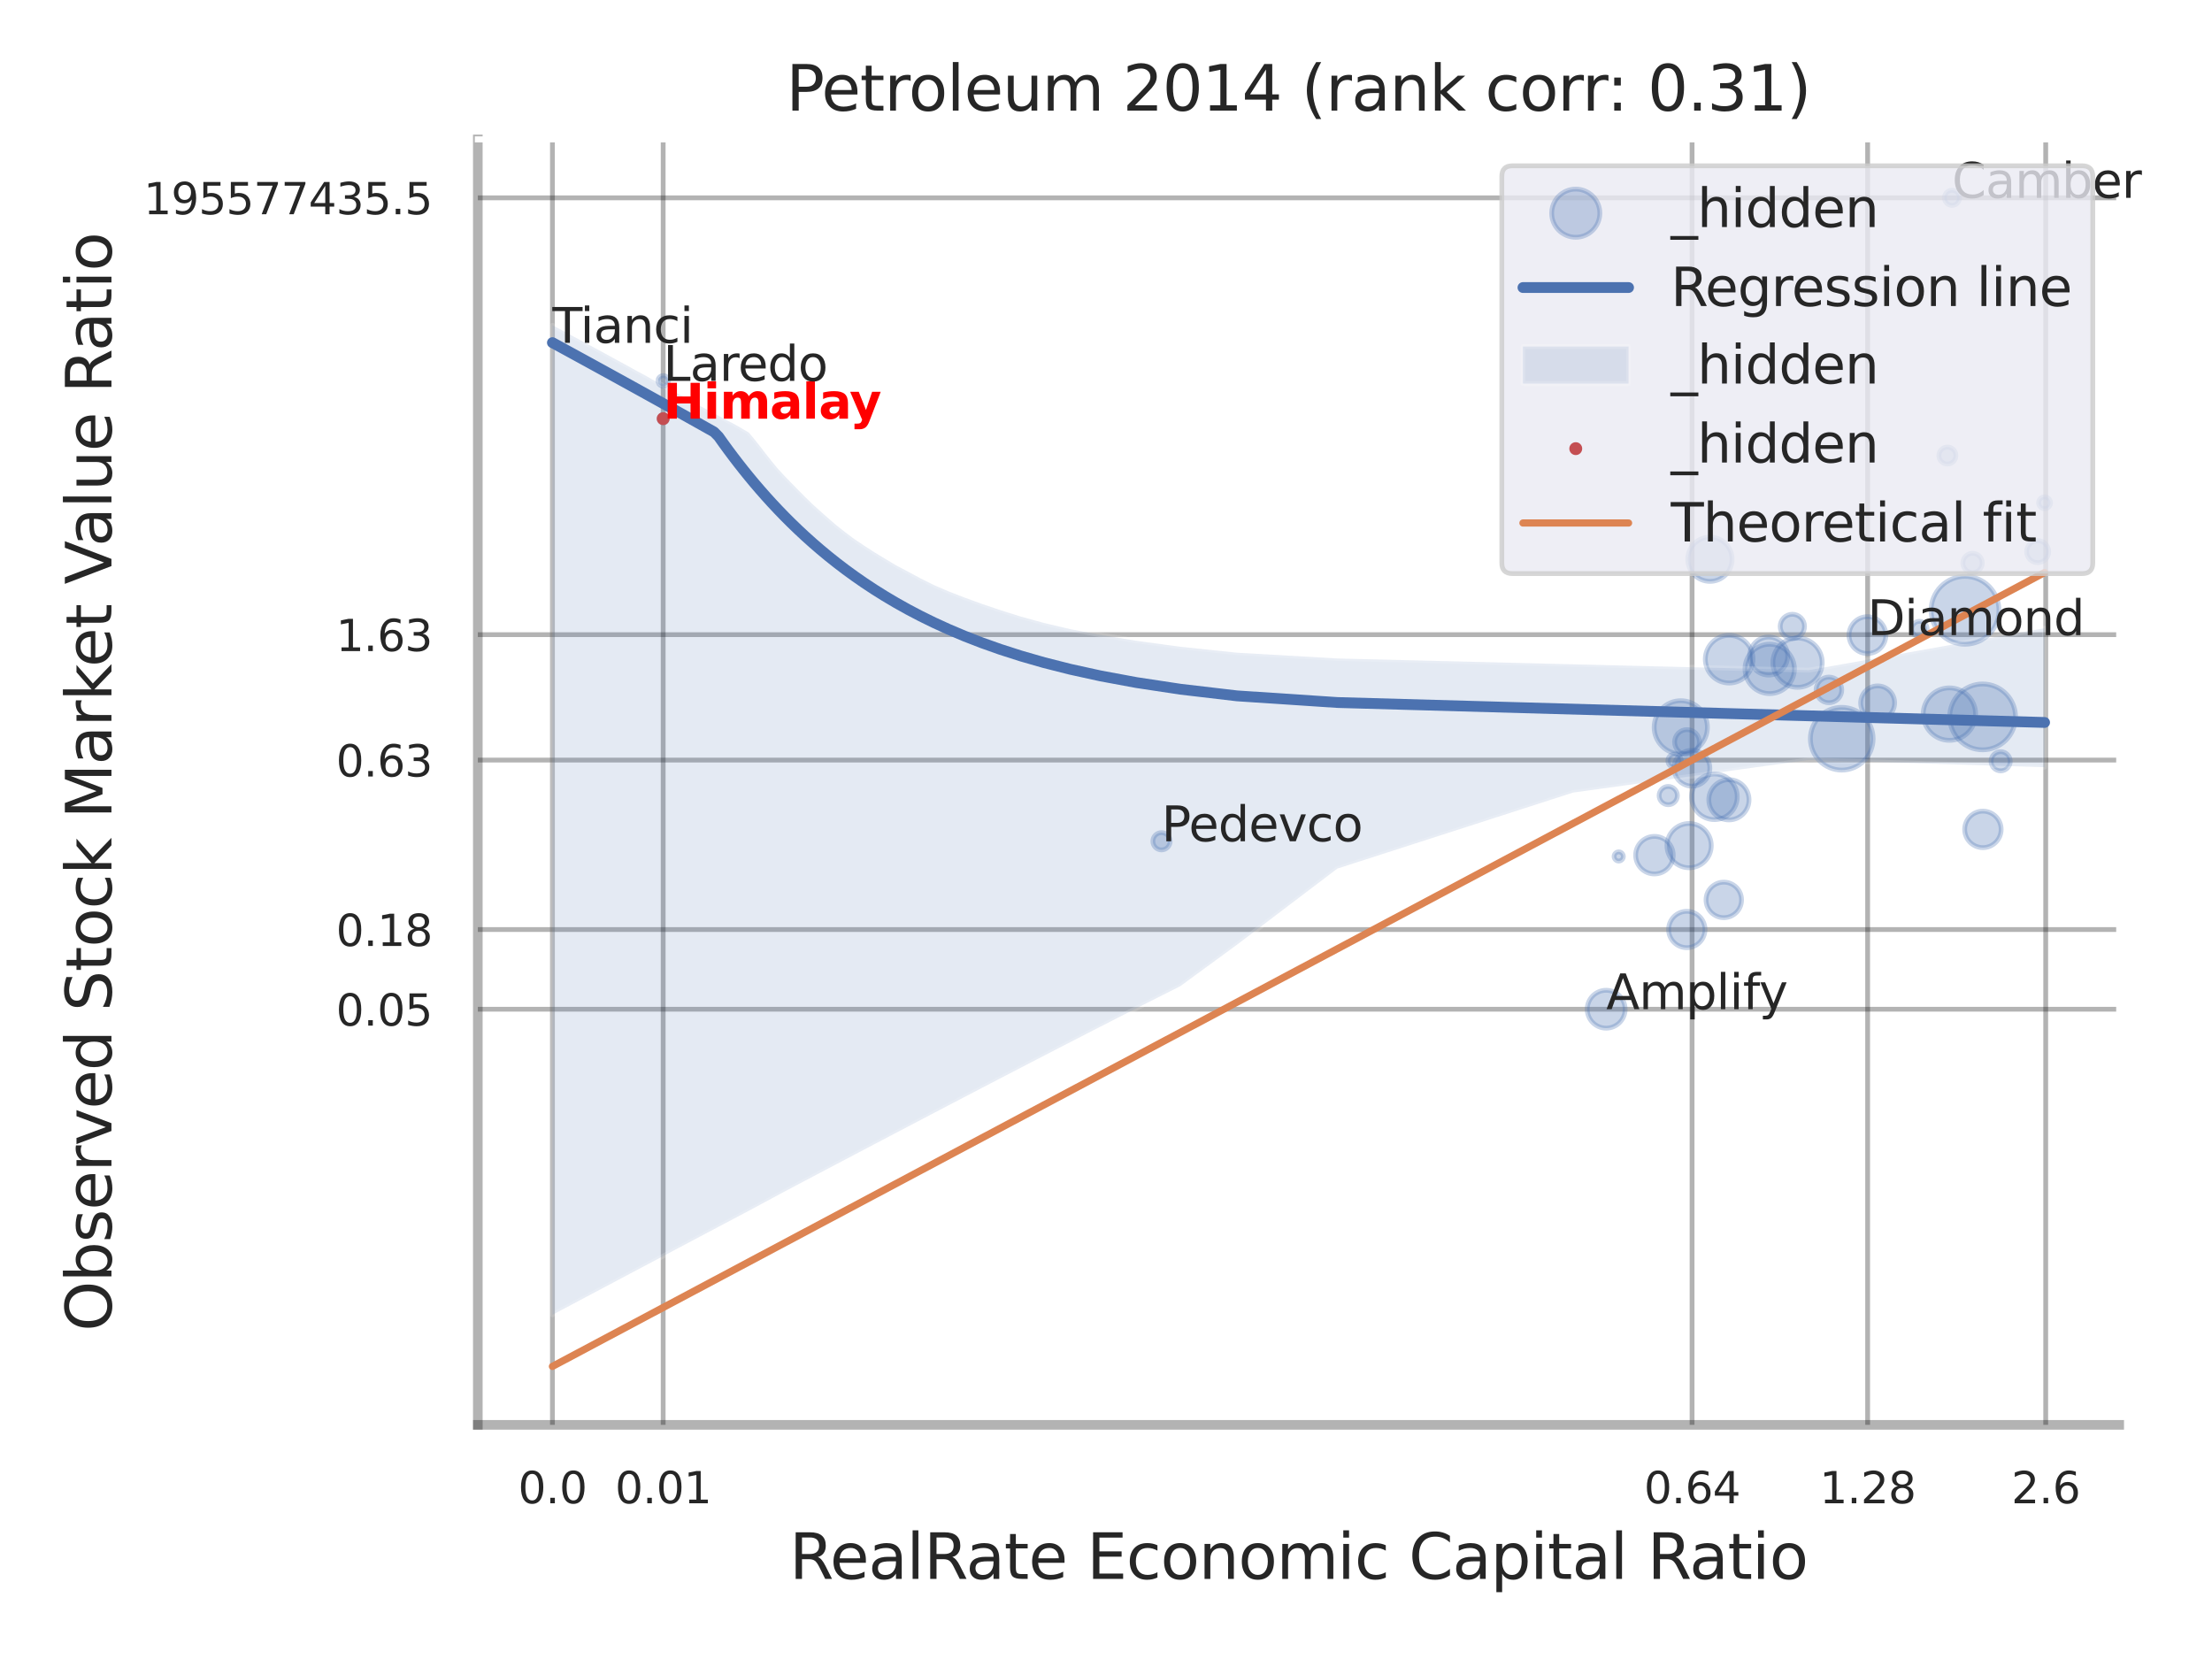<?xml version="1.0" encoding="utf-8" standalone="no"?>
<!DOCTYPE svg PUBLIC "-//W3C//DTD SVG 1.1//EN"
  "http://www.w3.org/Graphics/SVG/1.1/DTD/svg11.dtd">
<svg xmlns:xlink="http://www.w3.org/1999/xlink" width="460.8pt" height="345.6pt" viewBox="0 0 460.8 345.6" xmlns="http://www.w3.org/2000/svg" version="1.1">
 <defs>
  <style type="text/css">*{stroke-linejoin: round; stroke-linecap: butt}</style>
 </defs>
 <g id="figure_1">
  <g id="patch_1">
   <path d="M 0 345.6 
L 460.8 345.6 
L 460.8 0 
L 0 0 
z
" style="fill: #ffffff"/>
  </g>
  <g id="axes_1">
   <g id="patch_2">
    <path d="M 99.54 296.82 
L 441.468 296.82 
L 441.468 29.04 
L 99.54 29.04 
z
" style="fill: #ffffff"/>
   </g>
   <g id="matplotlib.axis_1">
    <g id="xtick_1">
     <g id="line2d_1">
      <path d="M 115.083 296.82 
L 115.083 29.04 
" clip-path="url(#pc763cd19d9)" style="fill: none; stroke: #000000; stroke-opacity: 0.3; stroke-linecap: round"/>
     </g>
     <g id="text_1">
      <!-- 0.0 -->
      <g style="fill: #262626" transform="translate(107.927 313.159) scale(0.09 -0.09)">
       <defs>
        <path id="DejaVuSans-30" d="M 2034 4250 
Q 1547 4250 1301 3770 
Q 1056 3291 1056 2328 
Q 1056 1369 1301 889 
Q 1547 409 2034 409 
Q 2525 409 2770 889 
Q 3016 1369 3016 2328 
Q 3016 3291 2770 3770 
Q 2525 4250 2034 4250 
z
M 2034 4750 
Q 2819 4750 3233 4129 
Q 3647 3509 3647 2328 
Q 3647 1150 3233 529 
Q 2819 -91 2034 -91 
Q 1250 -91 836 529 
Q 422 1150 422 2328 
Q 422 3509 836 4129 
Q 1250 4750 2034 4750 
z
" transform="scale(0.016)"/>
        <path id="DejaVuSans-2e" d="M 684 794 
L 1344 794 
L 1344 0 
L 684 0 
L 684 794 
z
" transform="scale(0.016)"/>
       </defs>
       <use xlink:href="#DejaVuSans-30"/>
       <use xlink:href="#DejaVuSans-2e" transform="translate(63.623 0)"/>
       <use xlink:href="#DejaVuSans-30" transform="translate(95.41 0)"/>
      </g>
     </g>
    </g>
    <g id="xtick_2">
     <g id="line2d_2">
      <path d="M 138.149 296.82 
L 138.149 29.04 
" clip-path="url(#pc763cd19d9)" style="fill: none; stroke: #000000; stroke-opacity: 0.3; stroke-linecap: round"/>
     </g>
     <g id="text_2">
      <!-- 0.01 -->
      <g style="fill: #262626" transform="translate(128.129 313.159) scale(0.09 -0.09)">
       <defs>
        <path id="DejaVuSans-31" d="M 794 531 
L 1825 531 
L 1825 4091 
L 703 3866 
L 703 4441 
L 1819 4666 
L 2450 4666 
L 2450 531 
L 3481 531 
L 3481 0 
L 794 0 
L 794 531 
z
" transform="scale(0.016)"/>
       </defs>
       <use xlink:href="#DejaVuSans-30"/>
       <use xlink:href="#DejaVuSans-2e" transform="translate(63.623 0)"/>
       <use xlink:href="#DejaVuSans-30" transform="translate(95.41 0)"/>
       <use xlink:href="#DejaVuSans-31" transform="translate(159.033 0)"/>
      </g>
     </g>
    </g>
    <g id="xtick_3">
     <g id="line2d_3">
      <path d="M 352.489 296.82 
L 352.489 29.04 
" clip-path="url(#pc763cd19d9)" style="fill: none; stroke: #000000; stroke-opacity: 0.3; stroke-linecap: round"/>
     </g>
     <g id="text_3">
      <!-- 0.64 -->
      <g style="fill: #262626" transform="translate(342.469 313.159) scale(0.09 -0.09)">
       <defs>
        <path id="DejaVuSans-36" d="M 2113 2584 
Q 1688 2584 1439 2293 
Q 1191 2003 1191 1497 
Q 1191 994 1439 701 
Q 1688 409 2113 409 
Q 2538 409 2786 701 
Q 3034 994 3034 1497 
Q 3034 2003 2786 2293 
Q 2538 2584 2113 2584 
z
M 3366 4563 
L 3366 3988 
Q 3128 4100 2886 4159 
Q 2644 4219 2406 4219 
Q 1781 4219 1451 3797 
Q 1122 3375 1075 2522 
Q 1259 2794 1537 2939 
Q 1816 3084 2150 3084 
Q 2853 3084 3261 2657 
Q 3669 2231 3669 1497 
Q 3669 778 3244 343 
Q 2819 -91 2113 -91 
Q 1303 -91 875 529 
Q 447 1150 447 2328 
Q 447 3434 972 4092 
Q 1497 4750 2381 4750 
Q 2619 4750 2861 4703 
Q 3103 4656 3366 4563 
z
" transform="scale(0.016)"/>
        <path id="DejaVuSans-34" d="M 2419 4116 
L 825 1625 
L 2419 1625 
L 2419 4116 
z
M 2253 4666 
L 3047 4666 
L 3047 1625 
L 3713 1625 
L 3713 1100 
L 3047 1100 
L 3047 0 
L 2419 0 
L 2419 1100 
L 313 1100 
L 313 1709 
L 2253 4666 
z
" transform="scale(0.016)"/>
       </defs>
       <use xlink:href="#DejaVuSans-30"/>
       <use xlink:href="#DejaVuSans-2e" transform="translate(63.623 0)"/>
       <use xlink:href="#DejaVuSans-36" transform="translate(95.41 0)"/>
       <use xlink:href="#DejaVuSans-34" transform="translate(159.033 0)"/>
      </g>
     </g>
    </g>
    <g id="xtick_4">
     <g id="line2d_4">
      <path d="M 389.062 296.82 
L 389.062 29.04 
" clip-path="url(#pc763cd19d9)" style="fill: none; stroke: #000000; stroke-opacity: 0.3; stroke-linecap: round"/>
     </g>
     <g id="text_4">
      <!-- 1.28 -->
      <g style="fill: #262626" transform="translate(379.043 313.159) scale(0.09 -0.09)">
       <defs>
        <path id="DejaVuSans-32" d="M 1228 531 
L 3431 531 
L 3431 0 
L 469 0 
L 469 531 
Q 828 903 1448 1529 
Q 2069 2156 2228 2338 
Q 2531 2678 2651 2914 
Q 2772 3150 2772 3378 
Q 2772 3750 2511 3984 
Q 2250 4219 1831 4219 
Q 1534 4219 1204 4116 
Q 875 4013 500 3803 
L 500 4441 
Q 881 4594 1212 4672 
Q 1544 4750 1819 4750 
Q 2544 4750 2975 4387 
Q 3406 4025 3406 3419 
Q 3406 3131 3298 2873 
Q 3191 2616 2906 2266 
Q 2828 2175 2409 1742 
Q 1991 1309 1228 531 
z
" transform="scale(0.016)"/>
        <path id="DejaVuSans-38" d="M 2034 2216 
Q 1584 2216 1326 1975 
Q 1069 1734 1069 1313 
Q 1069 891 1326 650 
Q 1584 409 2034 409 
Q 2484 409 2743 651 
Q 3003 894 3003 1313 
Q 3003 1734 2745 1975 
Q 2488 2216 2034 2216 
z
M 1403 2484 
Q 997 2584 770 2862 
Q 544 3141 544 3541 
Q 544 4100 942 4425 
Q 1341 4750 2034 4750 
Q 2731 4750 3128 4425 
Q 3525 4100 3525 3541 
Q 3525 3141 3298 2862 
Q 3072 2584 2669 2484 
Q 3125 2378 3379 2068 
Q 3634 1759 3634 1313 
Q 3634 634 3220 271 
Q 2806 -91 2034 -91 
Q 1263 -91 848 271 
Q 434 634 434 1313 
Q 434 1759 690 2068 
Q 947 2378 1403 2484 
z
M 1172 3481 
Q 1172 3119 1398 2916 
Q 1625 2713 2034 2713 
Q 2441 2713 2670 2916 
Q 2900 3119 2900 3481 
Q 2900 3844 2670 4047 
Q 2441 4250 2034 4250 
Q 1625 4250 1398 4047 
Q 1172 3844 1172 3481 
z
" transform="scale(0.016)"/>
       </defs>
       <use xlink:href="#DejaVuSans-31"/>
       <use xlink:href="#DejaVuSans-2e" transform="translate(63.623 0)"/>
       <use xlink:href="#DejaVuSans-32" transform="translate(95.41 0)"/>
       <use xlink:href="#DejaVuSans-38" transform="translate(159.033 0)"/>
      </g>
     </g>
    </g>
    <g id="xtick_5">
     <g id="line2d_5">
      <path d="M 426.158 296.82 
L 426.158 29.04 
" clip-path="url(#pc763cd19d9)" style="fill: none; stroke: #000000; stroke-opacity: 0.3; stroke-linecap: round"/>
     </g>
     <g id="text_5">
      <!-- 2.6 -->
      <g style="fill: #262626" transform="translate(419.002 313.159) scale(0.09 -0.09)">
       <use xlink:href="#DejaVuSans-32"/>
       <use xlink:href="#DejaVuSans-2e" transform="translate(63.623 0)"/>
       <use xlink:href="#DejaVuSans-36" transform="translate(95.41 0)"/>
      </g>
     </g>
    </g>
    <g id="xtick_6"/>
    <g id="xtick_7"/>
    <g id="xtick_8"/>
    <g id="xtick_9"/>
    <g id="text_6">
     <!-- RealRate Economic Capital Ratio -->
     <g style="fill: #262626" transform="translate(164.45 328.908) scale(0.13 -0.13)">
      <defs>
       <path id="DejaVuSans-52" d="M 2841 2188 
Q 3044 2119 3236 1894 
Q 3428 1669 3622 1275 
L 4263 0 
L 3584 0 
L 2988 1197 
Q 2756 1666 2539 1819 
Q 2322 1972 1947 1972 
L 1259 1972 
L 1259 0 
L 628 0 
L 628 4666 
L 2053 4666 
Q 2853 4666 3247 4331 
Q 3641 3997 3641 3322 
Q 3641 2881 3436 2590 
Q 3231 2300 2841 2188 
z
M 1259 4147 
L 1259 2491 
L 2053 2491 
Q 2509 2491 2742 2702 
Q 2975 2913 2975 3322 
Q 2975 3731 2742 3939 
Q 2509 4147 2053 4147 
L 1259 4147 
z
" transform="scale(0.016)"/>
       <path id="DejaVuSans-65" d="M 3597 1894 
L 3597 1613 
L 953 1613 
Q 991 1019 1311 708 
Q 1631 397 2203 397 
Q 2534 397 2845 478 
Q 3156 559 3463 722 
L 3463 178 
Q 3153 47 2828 -22 
Q 2503 -91 2169 -91 
Q 1331 -91 842 396 
Q 353 884 353 1716 
Q 353 2575 817 3079 
Q 1281 3584 2069 3584 
Q 2775 3584 3186 3129 
Q 3597 2675 3597 1894 
z
M 3022 2063 
Q 3016 2534 2758 2815 
Q 2500 3097 2075 3097 
Q 1594 3097 1305 2825 
Q 1016 2553 972 2059 
L 3022 2063 
z
" transform="scale(0.016)"/>
       <path id="DejaVuSans-61" d="M 2194 1759 
Q 1497 1759 1228 1600 
Q 959 1441 959 1056 
Q 959 750 1161 570 
Q 1363 391 1709 391 
Q 2188 391 2477 730 
Q 2766 1069 2766 1631 
L 2766 1759 
L 2194 1759 
z
M 3341 1997 
L 3341 0 
L 2766 0 
L 2766 531 
Q 2569 213 2275 61 
Q 1981 -91 1556 -91 
Q 1019 -91 701 211 
Q 384 513 384 1019 
Q 384 1609 779 1909 
Q 1175 2209 1959 2209 
L 2766 2209 
L 2766 2266 
Q 2766 2663 2505 2880 
Q 2244 3097 1772 3097 
Q 1472 3097 1187 3025 
Q 903 2953 641 2809 
L 641 3341 
Q 956 3463 1253 3523 
Q 1550 3584 1831 3584 
Q 2591 3584 2966 3190 
Q 3341 2797 3341 1997 
z
" transform="scale(0.016)"/>
       <path id="DejaVuSans-6c" d="M 603 4863 
L 1178 4863 
L 1178 0 
L 603 0 
L 603 4863 
z
" transform="scale(0.016)"/>
       <path id="DejaVuSans-74" d="M 1172 4494 
L 1172 3500 
L 2356 3500 
L 2356 3053 
L 1172 3053 
L 1172 1153 
Q 1172 725 1289 603 
Q 1406 481 1766 481 
L 2356 481 
L 2356 0 
L 1766 0 
Q 1100 0 847 248 
Q 594 497 594 1153 
L 594 3053 
L 172 3053 
L 172 3500 
L 594 3500 
L 594 4494 
L 1172 4494 
z
" transform="scale(0.016)"/>
       <path id="DejaVuSans-20" transform="scale(0.016)"/>
       <path id="DejaVuSans-45" d="M 628 4666 
L 3578 4666 
L 3578 4134 
L 1259 4134 
L 1259 2753 
L 3481 2753 
L 3481 2222 
L 1259 2222 
L 1259 531 
L 3634 531 
L 3634 0 
L 628 0 
L 628 4666 
z
" transform="scale(0.016)"/>
       <path id="DejaVuSans-63" d="M 3122 3366 
L 3122 2828 
Q 2878 2963 2633 3030 
Q 2388 3097 2138 3097 
Q 1578 3097 1268 2742 
Q 959 2388 959 1747 
Q 959 1106 1268 751 
Q 1578 397 2138 397 
Q 2388 397 2633 464 
Q 2878 531 3122 666 
L 3122 134 
Q 2881 22 2623 -34 
Q 2366 -91 2075 -91 
Q 1284 -91 818 406 
Q 353 903 353 1747 
Q 353 2603 823 3093 
Q 1294 3584 2113 3584 
Q 2378 3584 2631 3529 
Q 2884 3475 3122 3366 
z
" transform="scale(0.016)"/>
       <path id="DejaVuSans-6f" d="M 1959 3097 
Q 1497 3097 1228 2736 
Q 959 2375 959 1747 
Q 959 1119 1226 758 
Q 1494 397 1959 397 
Q 2419 397 2687 759 
Q 2956 1122 2956 1747 
Q 2956 2369 2687 2733 
Q 2419 3097 1959 3097 
z
M 1959 3584 
Q 2709 3584 3137 3096 
Q 3566 2609 3566 1747 
Q 3566 888 3137 398 
Q 2709 -91 1959 -91 
Q 1206 -91 779 398 
Q 353 888 353 1747 
Q 353 2609 779 3096 
Q 1206 3584 1959 3584 
z
" transform="scale(0.016)"/>
       <path id="DejaVuSans-6e" d="M 3513 2113 
L 3513 0 
L 2938 0 
L 2938 2094 
Q 2938 2591 2744 2837 
Q 2550 3084 2163 3084 
Q 1697 3084 1428 2787 
Q 1159 2491 1159 1978 
L 1159 0 
L 581 0 
L 581 3500 
L 1159 3500 
L 1159 2956 
Q 1366 3272 1645 3428 
Q 1925 3584 2291 3584 
Q 2894 3584 3203 3211 
Q 3513 2838 3513 2113 
z
" transform="scale(0.016)"/>
       <path id="DejaVuSans-6d" d="M 3328 2828 
Q 3544 3216 3844 3400 
Q 4144 3584 4550 3584 
Q 5097 3584 5394 3201 
Q 5691 2819 5691 2113 
L 5691 0 
L 5113 0 
L 5113 2094 
Q 5113 2597 4934 2840 
Q 4756 3084 4391 3084 
Q 3944 3084 3684 2787 
Q 3425 2491 3425 1978 
L 3425 0 
L 2847 0 
L 2847 2094 
Q 2847 2600 2669 2842 
Q 2491 3084 2119 3084 
Q 1678 3084 1418 2786 
Q 1159 2488 1159 1978 
L 1159 0 
L 581 0 
L 581 3500 
L 1159 3500 
L 1159 2956 
Q 1356 3278 1631 3431 
Q 1906 3584 2284 3584 
Q 2666 3584 2933 3390 
Q 3200 3197 3328 2828 
z
" transform="scale(0.016)"/>
       <path id="DejaVuSans-69" d="M 603 3500 
L 1178 3500 
L 1178 0 
L 603 0 
L 603 3500 
z
M 603 4863 
L 1178 4863 
L 1178 4134 
L 603 4134 
L 603 4863 
z
" transform="scale(0.016)"/>
       <path id="DejaVuSans-43" d="M 4122 4306 
L 4122 3641 
Q 3803 3938 3442 4084 
Q 3081 4231 2675 4231 
Q 1875 4231 1450 3742 
Q 1025 3253 1025 2328 
Q 1025 1406 1450 917 
Q 1875 428 2675 428 
Q 3081 428 3442 575 
Q 3803 722 4122 1019 
L 4122 359 
Q 3791 134 3420 21 
Q 3050 -91 2638 -91 
Q 1578 -91 968 557 
Q 359 1206 359 2328 
Q 359 3453 968 4101 
Q 1578 4750 2638 4750 
Q 3056 4750 3426 4639 
Q 3797 4528 4122 4306 
z
" transform="scale(0.016)"/>
       <path id="DejaVuSans-70" d="M 1159 525 
L 1159 -1331 
L 581 -1331 
L 581 3500 
L 1159 3500 
L 1159 2969 
Q 1341 3281 1617 3432 
Q 1894 3584 2278 3584 
Q 2916 3584 3314 3078 
Q 3713 2572 3713 1747 
Q 3713 922 3314 415 
Q 2916 -91 2278 -91 
Q 1894 -91 1617 61 
Q 1341 213 1159 525 
z
M 3116 1747 
Q 3116 2381 2855 2742 
Q 2594 3103 2138 3103 
Q 1681 3103 1420 2742 
Q 1159 2381 1159 1747 
Q 1159 1113 1420 752 
Q 1681 391 2138 391 
Q 2594 391 2855 752 
Q 3116 1113 3116 1747 
z
" transform="scale(0.016)"/>
      </defs>
      <use xlink:href="#DejaVuSans-52"/>
      <use xlink:href="#DejaVuSans-65" transform="translate(64.982 0)"/>
      <use xlink:href="#DejaVuSans-61" transform="translate(126.506 0)"/>
      <use xlink:href="#DejaVuSans-6c" transform="translate(187.785 0)"/>
      <use xlink:href="#DejaVuSans-52" transform="translate(215.568 0)"/>
      <use xlink:href="#DejaVuSans-61" transform="translate(282.801 0)"/>
      <use xlink:href="#DejaVuSans-74" transform="translate(344.08 0)"/>
      <use xlink:href="#DejaVuSans-65" transform="translate(383.289 0)"/>
      <use xlink:href="#DejaVuSans-20" transform="translate(444.812 0)"/>
      <use xlink:href="#DejaVuSans-45" transform="translate(476.6 0)"/>
      <use xlink:href="#DejaVuSans-63" transform="translate(539.783 0)"/>
      <use xlink:href="#DejaVuSans-6f" transform="translate(594.764 0)"/>
      <use xlink:href="#DejaVuSans-6e" transform="translate(655.945 0)"/>
      <use xlink:href="#DejaVuSans-6f" transform="translate(719.324 0)"/>
      <use xlink:href="#DejaVuSans-6d" transform="translate(780.506 0)"/>
      <use xlink:href="#DejaVuSans-69" transform="translate(877.918 0)"/>
      <use xlink:href="#DejaVuSans-63" transform="translate(905.701 0)"/>
      <use xlink:href="#DejaVuSans-20" transform="translate(960.682 0)"/>
      <use xlink:href="#DejaVuSans-43" transform="translate(992.469 0)"/>
      <use xlink:href="#DejaVuSans-61" transform="translate(1062.293 0)"/>
      <use xlink:href="#DejaVuSans-70" transform="translate(1123.572 0)"/>
      <use xlink:href="#DejaVuSans-69" transform="translate(1187.049 0)"/>
      <use xlink:href="#DejaVuSans-74" transform="translate(1214.832 0)"/>
      <use xlink:href="#DejaVuSans-61" transform="translate(1254.041 0)"/>
      <use xlink:href="#DejaVuSans-6c" transform="translate(1315.32 0)"/>
      <use xlink:href="#DejaVuSans-20" transform="translate(1343.104 0)"/>
      <use xlink:href="#DejaVuSans-52" transform="translate(1374.891 0)"/>
      <use xlink:href="#DejaVuSans-61" transform="translate(1442.123 0)"/>
      <use xlink:href="#DejaVuSans-74" transform="translate(1503.402 0)"/>
      <use xlink:href="#DejaVuSans-69" transform="translate(1542.611 0)"/>
      <use xlink:href="#DejaVuSans-6f" transform="translate(1570.395 0)"/>
     </g>
    </g>
   </g>
   <g id="matplotlib.axis_2">
    <g id="ytick_1">
     <g id="line2d_6">
      <path d="M 99.54 210.238 
L 441.468 210.238 
" clip-path="url(#pc763cd19d9)" style="fill: none; stroke: #000000; stroke-opacity: 0.3; stroke-linecap: round"/>
     </g>
     <g id="text_7">
      <!-- 0.05 -->
      <g style="fill: #262626" transform="translate(70.001 213.657) scale(0.09 -0.09)">
       <defs>
        <path id="DejaVuSans-35" d="M 691 4666 
L 3169 4666 
L 3169 4134 
L 1269 4134 
L 1269 2991 
Q 1406 3038 1543 3061 
Q 1681 3084 1819 3084 
Q 2600 3084 3056 2656 
Q 3513 2228 3513 1497 
Q 3513 744 3044 326 
Q 2575 -91 1722 -91 
Q 1428 -91 1123 -41 
Q 819 9 494 109 
L 494 744 
Q 775 591 1075 516 
Q 1375 441 1709 441 
Q 2250 441 2565 725 
Q 2881 1009 2881 1497 
Q 2881 1984 2565 2268 
Q 2250 2553 1709 2553 
Q 1456 2553 1204 2497 
Q 953 2441 691 2322 
L 691 4666 
z
" transform="scale(0.016)"/>
       </defs>
       <use xlink:href="#DejaVuSans-30"/>
       <use xlink:href="#DejaVuSans-2e" transform="translate(63.623 0)"/>
       <use xlink:href="#DejaVuSans-30" transform="translate(95.41 0)"/>
       <use xlink:href="#DejaVuSans-35" transform="translate(159.033 0)"/>
      </g>
     </g>
    </g>
    <g id="ytick_2">
     <g id="line2d_7">
      <path d="M 99.54 193.644 
L 441.468 193.644 
" clip-path="url(#pc763cd19d9)" style="fill: none; stroke: #000000; stroke-opacity: 0.3; stroke-linecap: round"/>
     </g>
     <g id="text_8">
      <!-- 0.18 -->
      <g style="fill: #262626" transform="translate(70.001 197.063) scale(0.09 -0.09)">
       <use xlink:href="#DejaVuSans-30"/>
       <use xlink:href="#DejaVuSans-2e" transform="translate(63.623 0)"/>
       <use xlink:href="#DejaVuSans-31" transform="translate(95.41 0)"/>
       <use xlink:href="#DejaVuSans-38" transform="translate(159.033 0)"/>
      </g>
     </g>
    </g>
    <g id="ytick_3">
     <g id="line2d_8">
      <path d="M 99.54 158.341 
L 441.468 158.341 
" clip-path="url(#pc763cd19d9)" style="fill: none; stroke: #000000; stroke-opacity: 0.3; stroke-linecap: round"/>
     </g>
     <g id="text_9">
      <!-- 0.63 -->
      <g style="fill: #262626" transform="translate(70.001 161.76) scale(0.09 -0.09)">
       <defs>
        <path id="DejaVuSans-33" d="M 2597 2516 
Q 3050 2419 3304 2112 
Q 3559 1806 3559 1356 
Q 3559 666 3084 287 
Q 2609 -91 1734 -91 
Q 1441 -91 1130 -33 
Q 819 25 488 141 
L 488 750 
Q 750 597 1062 519 
Q 1375 441 1716 441 
Q 2309 441 2620 675 
Q 2931 909 2931 1356 
Q 2931 1769 2642 2001 
Q 2353 2234 1838 2234 
L 1294 2234 
L 1294 2753 
L 1863 2753 
Q 2328 2753 2575 2939 
Q 2822 3125 2822 3475 
Q 2822 3834 2567 4026 
Q 2313 4219 1838 4219 
Q 1578 4219 1281 4162 
Q 984 4106 628 3988 
L 628 4550 
Q 988 4650 1302 4700 
Q 1616 4750 1894 4750 
Q 2613 4750 3031 4423 
Q 3450 4097 3450 3541 
Q 3450 3153 3228 2886 
Q 3006 2619 2597 2516 
z
" transform="scale(0.016)"/>
       </defs>
       <use xlink:href="#DejaVuSans-30"/>
       <use xlink:href="#DejaVuSans-2e" transform="translate(63.623 0)"/>
       <use xlink:href="#DejaVuSans-36" transform="translate(95.41 0)"/>
       <use xlink:href="#DejaVuSans-33" transform="translate(159.033 0)"/>
      </g>
     </g>
    </g>
    <g id="ytick_4">
     <g id="line2d_9">
      <path d="M 99.54 132.211 
L 441.468 132.211 
" clip-path="url(#pc763cd19d9)" style="fill: none; stroke: #000000; stroke-opacity: 0.3; stroke-linecap: round"/>
     </g>
     <g id="text_10">
      <!-- 1.63 -->
      <g style="fill: #262626" transform="translate(70.001 135.631) scale(0.09 -0.09)">
       <use xlink:href="#DejaVuSans-31"/>
       <use xlink:href="#DejaVuSans-2e" transform="translate(63.623 0)"/>
       <use xlink:href="#DejaVuSans-36" transform="translate(95.41 0)"/>
       <use xlink:href="#DejaVuSans-33" transform="translate(159.033 0)"/>
      </g>
     </g>
    </g>
    <g id="ytick_5">
     <g id="line2d_10">
      <path d="M 99.54 41.213 
L 441.468 41.213 
" clip-path="url(#pc763cd19d9)" style="fill: none; stroke: #000000; stroke-opacity: 0.3; stroke-linecap: round"/>
     </g>
     <g id="text_11">
      <!-- 195577435.5 -->
      <g style="fill: #262626" transform="translate(29.917 44.633) scale(0.09 -0.09)">
       <defs>
        <path id="DejaVuSans-39" d="M 703 97 
L 703 672 
Q 941 559 1184 500 
Q 1428 441 1663 441 
Q 2288 441 2617 861 
Q 2947 1281 2994 2138 
Q 2813 1869 2534 1725 
Q 2256 1581 1919 1581 
Q 1219 1581 811 2004 
Q 403 2428 403 3163 
Q 403 3881 828 4315 
Q 1253 4750 1959 4750 
Q 2769 4750 3195 4129 
Q 3622 3509 3622 2328 
Q 3622 1225 3098 567 
Q 2575 -91 1691 -91 
Q 1453 -91 1209 -44 
Q 966 3 703 97 
z
M 1959 2075 
Q 2384 2075 2632 2365 
Q 2881 2656 2881 3163 
Q 2881 3666 2632 3958 
Q 2384 4250 1959 4250 
Q 1534 4250 1286 3958 
Q 1038 3666 1038 3163 
Q 1038 2656 1286 2365 
Q 1534 2075 1959 2075 
z
" transform="scale(0.016)"/>
        <path id="DejaVuSans-37" d="M 525 4666 
L 3525 4666 
L 3525 4397 
L 1831 0 
L 1172 0 
L 2766 4134 
L 525 4134 
L 525 4666 
z
" transform="scale(0.016)"/>
       </defs>
       <use xlink:href="#DejaVuSans-31"/>
       <use xlink:href="#DejaVuSans-39" transform="translate(63.623 0)"/>
       <use xlink:href="#DejaVuSans-35" transform="translate(127.246 0)"/>
       <use xlink:href="#DejaVuSans-35" transform="translate(190.869 0)"/>
       <use xlink:href="#DejaVuSans-37" transform="translate(254.492 0)"/>
       <use xlink:href="#DejaVuSans-37" transform="translate(318.115 0)"/>
       <use xlink:href="#DejaVuSans-34" transform="translate(381.738 0)"/>
       <use xlink:href="#DejaVuSans-33" transform="translate(445.361 0)"/>
       <use xlink:href="#DejaVuSans-35" transform="translate(508.984 0)"/>
       <use xlink:href="#DejaVuSans-2e" transform="translate(572.607 0)"/>
       <use xlink:href="#DejaVuSans-35" transform="translate(604.395 0)"/>
      </g>
     </g>
    </g>
    <g id="ytick_6"/>
    <g id="ytick_7"/>
    <g id="ytick_8"/>
    <g id="ytick_9"/>
    <g id="ytick_10"/>
    <g id="ytick_11"/>
    <g id="text_12">
     <!-- Observed Stock Market Value Ratio -->
     <g style="fill: #262626" transform="translate(23.214 277.332) rotate(-90) scale(0.13 -0.13)">
      <defs>
       <path id="DejaVuSans-4f" d="M 2522 4238 
Q 1834 4238 1429 3725 
Q 1025 3213 1025 2328 
Q 1025 1447 1429 934 
Q 1834 422 2522 422 
Q 3209 422 3611 934 
Q 4013 1447 4013 2328 
Q 4013 3213 3611 3725 
Q 3209 4238 2522 4238 
z
M 2522 4750 
Q 3503 4750 4090 4092 
Q 4678 3434 4678 2328 
Q 4678 1225 4090 567 
Q 3503 -91 2522 -91 
Q 1538 -91 948 565 
Q 359 1222 359 2328 
Q 359 3434 948 4092 
Q 1538 4750 2522 4750 
z
" transform="scale(0.016)"/>
       <path id="DejaVuSans-62" d="M 3116 1747 
Q 3116 2381 2855 2742 
Q 2594 3103 2138 3103 
Q 1681 3103 1420 2742 
Q 1159 2381 1159 1747 
Q 1159 1113 1420 752 
Q 1681 391 2138 391 
Q 2594 391 2855 752 
Q 3116 1113 3116 1747 
z
M 1159 2969 
Q 1341 3281 1617 3432 
Q 1894 3584 2278 3584 
Q 2916 3584 3314 3078 
Q 3713 2572 3713 1747 
Q 3713 922 3314 415 
Q 2916 -91 2278 -91 
Q 1894 -91 1617 61 
Q 1341 213 1159 525 
L 1159 0 
L 581 0 
L 581 4863 
L 1159 4863 
L 1159 2969 
z
" transform="scale(0.016)"/>
       <path id="DejaVuSans-73" d="M 2834 3397 
L 2834 2853 
Q 2591 2978 2328 3040 
Q 2066 3103 1784 3103 
Q 1356 3103 1142 2972 
Q 928 2841 928 2578 
Q 928 2378 1081 2264 
Q 1234 2150 1697 2047 
L 1894 2003 
Q 2506 1872 2764 1633 
Q 3022 1394 3022 966 
Q 3022 478 2636 193 
Q 2250 -91 1575 -91 
Q 1294 -91 989 -36 
Q 684 19 347 128 
L 347 722 
Q 666 556 975 473 
Q 1284 391 1588 391 
Q 1994 391 2212 530 
Q 2431 669 2431 922 
Q 2431 1156 2273 1281 
Q 2116 1406 1581 1522 
L 1381 1569 
Q 847 1681 609 1914 
Q 372 2147 372 2553 
Q 372 3047 722 3315 
Q 1072 3584 1716 3584 
Q 2034 3584 2315 3537 
Q 2597 3491 2834 3397 
z
" transform="scale(0.016)"/>
       <path id="DejaVuSans-72" d="M 2631 2963 
Q 2534 3019 2420 3045 
Q 2306 3072 2169 3072 
Q 1681 3072 1420 2755 
Q 1159 2438 1159 1844 
L 1159 0 
L 581 0 
L 581 3500 
L 1159 3500 
L 1159 2956 
Q 1341 3275 1631 3429 
Q 1922 3584 2338 3584 
Q 2397 3584 2469 3576 
Q 2541 3569 2628 3553 
L 2631 2963 
z
" transform="scale(0.016)"/>
       <path id="DejaVuSans-76" d="M 191 3500 
L 800 3500 
L 1894 563 
L 2988 3500 
L 3597 3500 
L 2284 0 
L 1503 0 
L 191 3500 
z
" transform="scale(0.016)"/>
       <path id="DejaVuSans-64" d="M 2906 2969 
L 2906 4863 
L 3481 4863 
L 3481 0 
L 2906 0 
L 2906 525 
Q 2725 213 2448 61 
Q 2172 -91 1784 -91 
Q 1150 -91 751 415 
Q 353 922 353 1747 
Q 353 2572 751 3078 
Q 1150 3584 1784 3584 
Q 2172 3584 2448 3432 
Q 2725 3281 2906 2969 
z
M 947 1747 
Q 947 1113 1208 752 
Q 1469 391 1925 391 
Q 2381 391 2643 752 
Q 2906 1113 2906 1747 
Q 2906 2381 2643 2742 
Q 2381 3103 1925 3103 
Q 1469 3103 1208 2742 
Q 947 2381 947 1747 
z
" transform="scale(0.016)"/>
       <path id="DejaVuSans-53" d="M 3425 4513 
L 3425 3897 
Q 3066 4069 2747 4153 
Q 2428 4238 2131 4238 
Q 1616 4238 1336 4038 
Q 1056 3838 1056 3469 
Q 1056 3159 1242 3001 
Q 1428 2844 1947 2747 
L 2328 2669 
Q 3034 2534 3370 2195 
Q 3706 1856 3706 1288 
Q 3706 609 3251 259 
Q 2797 -91 1919 -91 
Q 1588 -91 1214 -16 
Q 841 59 441 206 
L 441 856 
Q 825 641 1194 531 
Q 1563 422 1919 422 
Q 2459 422 2753 634 
Q 3047 847 3047 1241 
Q 3047 1584 2836 1778 
Q 2625 1972 2144 2069 
L 1759 2144 
Q 1053 2284 737 2584 
Q 422 2884 422 3419 
Q 422 4038 858 4394 
Q 1294 4750 2059 4750 
Q 2388 4750 2728 4690 
Q 3069 4631 3425 4513 
z
" transform="scale(0.016)"/>
       <path id="DejaVuSans-6b" d="M 581 4863 
L 1159 4863 
L 1159 1991 
L 2875 3500 
L 3609 3500 
L 1753 1863 
L 3688 0 
L 2938 0 
L 1159 1709 
L 1159 0 
L 581 0 
L 581 4863 
z
" transform="scale(0.016)"/>
       <path id="DejaVuSans-4d" d="M 628 4666 
L 1569 4666 
L 2759 1491 
L 3956 4666 
L 4897 4666 
L 4897 0 
L 4281 0 
L 4281 4097 
L 3078 897 
L 2444 897 
L 1241 4097 
L 1241 0 
L 628 0 
L 628 4666 
z
" transform="scale(0.016)"/>
       <path id="DejaVuSans-56" d="M 1831 0 
L 50 4666 
L 709 4666 
L 2188 738 
L 3669 4666 
L 4325 4666 
L 2547 0 
L 1831 0 
z
" transform="scale(0.016)"/>
       <path id="DejaVuSans-75" d="M 544 1381 
L 544 3500 
L 1119 3500 
L 1119 1403 
Q 1119 906 1312 657 
Q 1506 409 1894 409 
Q 2359 409 2629 706 
Q 2900 1003 2900 1516 
L 2900 3500 
L 3475 3500 
L 3475 0 
L 2900 0 
L 2900 538 
Q 2691 219 2414 64 
Q 2138 -91 1772 -91 
Q 1169 -91 856 284 
Q 544 659 544 1381 
z
M 1991 3584 
L 1991 3584 
z
" transform="scale(0.016)"/>
      </defs>
      <use xlink:href="#DejaVuSans-4f"/>
      <use xlink:href="#DejaVuSans-62" transform="translate(78.711 0)"/>
      <use xlink:href="#DejaVuSans-73" transform="translate(142.188 0)"/>
      <use xlink:href="#DejaVuSans-65" transform="translate(194.287 0)"/>
      <use xlink:href="#DejaVuSans-72" transform="translate(255.811 0)"/>
      <use xlink:href="#DejaVuSans-76" transform="translate(296.924 0)"/>
      <use xlink:href="#DejaVuSans-65" transform="translate(356.104 0)"/>
      <use xlink:href="#DejaVuSans-64" transform="translate(417.627 0)"/>
      <use xlink:href="#DejaVuSans-20" transform="translate(481.104 0)"/>
      <use xlink:href="#DejaVuSans-53" transform="translate(512.891 0)"/>
      <use xlink:href="#DejaVuSans-74" transform="translate(576.367 0)"/>
      <use xlink:href="#DejaVuSans-6f" transform="translate(615.576 0)"/>
      <use xlink:href="#DejaVuSans-63" transform="translate(676.758 0)"/>
      <use xlink:href="#DejaVuSans-6b" transform="translate(731.738 0)"/>
      <use xlink:href="#DejaVuSans-20" transform="translate(789.648 0)"/>
      <use xlink:href="#DejaVuSans-4d" transform="translate(821.436 0)"/>
      <use xlink:href="#DejaVuSans-61" transform="translate(907.715 0)"/>
      <use xlink:href="#DejaVuSans-72" transform="translate(968.994 0)"/>
      <use xlink:href="#DejaVuSans-6b" transform="translate(1010.107 0)"/>
      <use xlink:href="#DejaVuSans-65" transform="translate(1064.393 0)"/>
      <use xlink:href="#DejaVuSans-74" transform="translate(1125.916 0)"/>
      <use xlink:href="#DejaVuSans-20" transform="translate(1165.125 0)"/>
      <use xlink:href="#DejaVuSans-56" transform="translate(1196.912 0)"/>
      <use xlink:href="#DejaVuSans-61" transform="translate(1257.57 0)"/>
      <use xlink:href="#DejaVuSans-6c" transform="translate(1318.85 0)"/>
      <use xlink:href="#DejaVuSans-75" transform="translate(1346.633 0)"/>
      <use xlink:href="#DejaVuSans-65" transform="translate(1410.012 0)"/>
      <use xlink:href="#DejaVuSans-20" transform="translate(1471.535 0)"/>
      <use xlink:href="#DejaVuSans-52" transform="translate(1503.322 0)"/>
      <use xlink:href="#DejaVuSans-61" transform="translate(1570.555 0)"/>
      <use xlink:href="#DejaVuSans-74" transform="translate(1631.834 0)"/>
      <use xlink:href="#DejaVuSans-69" transform="translate(1671.043 0)"/>
      <use xlink:href="#DejaVuSans-6f" transform="translate(1698.826 0)"/>
     </g>
    </g>
   </g>
   <g id="PathCollection_1">
    <path d="M 350.14 157.063 
C 351.611 157.063 353.022 156.478 354.062 155.438 
C 355.102 154.398 355.686 152.987 355.686 151.516 
C 355.686 150.045 355.102 148.634 354.062 147.594 
C 353.022 146.554 351.611 145.969 350.14 145.969 
C 348.669 145.969 347.258 146.554 346.217 147.594 
C 345.177 148.634 344.593 150.045 344.593 151.516 
C 344.593 152.987 345.177 154.398 346.217 155.438 
C 347.258 156.478 348.669 157.063 350.14 157.063 
z
" clip-path="url(#pc763cd19d9)" style="fill: #4c72b0; fill-opacity: 0.3; stroke: #4c72b0; stroke-opacity: 0.3"/>
    <path d="M 347.526 167.637 
C 348.03 167.637 348.514 167.437 348.871 167.08 
C 349.228 166.723 349.428 166.239 349.428 165.735 
C 349.428 165.23 349.228 164.746 348.871 164.389 
C 348.514 164.033 348.03 163.832 347.526 163.832 
C 347.021 163.832 346.537 164.033 346.18 164.389 
C 345.824 164.746 345.623 165.23 345.623 165.735 
C 345.623 166.239 345.824 166.723 346.18 167.08 
C 346.537 167.437 347.021 167.637 347.526 167.637 
z
" clip-path="url(#pc763cd19d9)" style="fill: #4c72b0; fill-opacity: 0.3; stroke: #4c72b0; stroke-opacity: 0.3"/>
    <path d="M 351.392 197.415 
C 352.397 197.415 353.36 197.016 354.07 196.306 
C 354.78 195.596 355.179 194.633 355.179 193.629 
C 355.179 192.624 354.78 191.661 354.07 190.951 
C 353.36 190.241 352.397 189.842 351.392 189.842 
C 350.388 189.842 349.425 190.241 348.715 190.951 
C 348.005 191.661 347.606 192.624 347.606 193.629 
C 347.606 194.633 348.005 195.596 348.715 196.306 
C 349.425 197.016 350.388 197.415 351.392 197.415 
z
" clip-path="url(#pc763cd19d9)" style="fill: #4c72b0; fill-opacity: 0.3; stroke: #4c72b0; stroke-opacity: 0.3"/>
    <path d="M 374.465 143.185 
C 375.828 143.185 377.135 142.643 378.099 141.679 
C 379.063 140.716 379.604 139.409 379.604 138.046 
C 379.604 136.683 379.063 135.376 378.099 134.412 
C 377.135 133.448 375.828 132.907 374.465 132.907 
C 373.102 132.907 371.795 133.448 370.832 134.412 
C 369.868 135.376 369.327 136.683 369.327 138.046 
C 369.327 139.409 369.868 140.716 370.832 141.679 
C 371.795 142.643 373.102 143.185 374.465 143.185 
z
" clip-path="url(#pc763cd19d9)" style="fill: #4c72b0; fill-opacity: 0.3; stroke: #4c72b0; stroke-opacity: 0.3"/>
    <path d="M 351.437 157.168 
C 352.123 157.168 352.782 156.896 353.268 156.41 
C 353.753 155.925 354.026 155.266 354.026 154.579 
C 354.026 153.893 353.753 153.234 353.268 152.749 
C 352.782 152.263 352.123 151.991 351.437 151.991 
C 350.75 151.991 350.092 152.263 349.606 152.749 
C 349.121 153.234 348.848 153.893 348.848 154.579 
C 348.848 155.266 349.121 155.925 349.606 156.41 
C 350.092 156.896 350.75 157.168 351.437 157.168 
z
" clip-path="url(#pc763cd19d9)" style="fill: #4c72b0; fill-opacity: 0.3; stroke: #4c72b0; stroke-opacity: 0.3"/>
    <path d="M 416.771 160.583 
C 417.301 160.583 417.81 160.372 418.185 159.997 
C 418.56 159.622 418.771 159.113 418.771 158.583 
C 418.771 158.052 418.56 157.544 418.185 157.169 
C 417.81 156.794 417.301 156.583 416.771 156.583 
C 416.241 156.583 415.732 156.794 415.357 157.169 
C 414.982 157.544 414.771 158.052 414.771 158.583 
C 414.771 159.113 414.982 159.622 415.357 159.997 
C 415.732 160.372 416.241 160.583 416.771 160.583 
z
" clip-path="url(#pc763cd19d9)" style="fill: #4c72b0; fill-opacity: 0.3; stroke: #4c72b0; stroke-opacity: 0.3"/>
    <path d="M 383.671 160.422 
C 385.404 160.422 387.067 159.733 388.292 158.508 
C 389.518 157.282 390.206 155.62 390.206 153.887 
C 390.206 152.154 389.518 150.491 388.292 149.266 
C 387.067 148.04 385.404 147.352 383.671 147.352 
C 381.938 147.352 380.276 148.04 379.05 149.266 
C 377.825 150.491 377.136 152.154 377.136 153.887 
C 377.136 155.62 377.825 157.282 379.05 158.508 
C 380.276 159.733 381.938 160.422 383.671 160.422 
z
" clip-path="url(#pc763cd19d9)" style="fill: #4c72b0; fill-opacity: 0.3; stroke: #4c72b0; stroke-opacity: 0.3"/>
    <path d="M 424.483 117.217 
C 425.093 117.217 425.678 116.975 426.109 116.544 
C 426.54 116.113 426.783 115.528 426.783 114.918 
C 426.783 114.308 426.54 113.723 426.109 113.292 
C 425.678 112.861 425.093 112.619 424.483 112.619 
C 423.874 112.619 423.289 112.861 422.858 113.292 
C 422.426 113.723 422.184 114.308 422.184 114.918 
C 422.184 115.528 422.426 116.113 422.858 116.544 
C 423.289 116.975 423.874 117.217 424.483 117.217 
z
" clip-path="url(#pc763cd19d9)" style="fill: #4c72b0; fill-opacity: 0.3; stroke: #4c72b0; stroke-opacity: 0.3"/>
    <path d="M 360.215 142.291 
C 361.533 142.291 362.796 141.767 363.728 140.836 
C 364.66 139.904 365.183 138.64 365.183 137.323 
C 365.183 136.005 364.66 134.742 363.728 133.81 
C 362.796 132.878 361.533 132.355 360.215 132.355 
C 358.898 132.355 357.634 132.878 356.702 133.81 
C 355.771 134.742 355.247 136.005 355.247 137.323 
C 355.247 138.64 355.771 139.904 356.702 140.836 
C 357.634 141.767 358.898 142.291 360.215 142.291 
z
" clip-path="url(#pc763cd19d9)" style="fill: #4c72b0; fill-opacity: 0.3; stroke: #4c72b0; stroke-opacity: 0.3"/>
    <path d="M 425.925 105.978 
C 426.254 105.978 426.569 105.847 426.801 105.615 
C 427.033 105.383 427.163 105.068 427.163 104.74 
C 427.163 104.411 427.033 104.096 426.801 103.864 
C 426.569 103.632 426.254 103.502 425.925 103.502 
C 425.597 103.502 425.282 103.632 425.05 103.864 
C 424.818 104.096 424.687 104.411 424.687 104.74 
C 424.687 105.068 424.818 105.383 425.05 105.615 
C 425.282 105.847 425.597 105.978 425.925 105.978 
z
" clip-path="url(#pc763cd19d9)" style="fill: #4c72b0; fill-opacity: 0.3; stroke: #4c72b0; stroke-opacity: 0.3"/>
    <path d="M 406.098 154.225 
C 407.547 154.225 408.936 153.65 409.961 152.625 
C 410.985 151.601 411.561 150.211 411.561 148.762 
C 411.561 147.313 410.985 145.924 409.961 144.899 
C 408.936 143.875 407.547 143.299 406.098 143.299 
C 404.649 143.299 403.259 143.875 402.235 144.899 
C 401.211 145.924 400.635 147.313 400.635 148.762 
C 400.635 150.211 401.211 151.601 402.235 152.625 
C 403.259 153.65 404.649 154.225 406.098 154.225 
z
" clip-path="url(#pc763cd19d9)" style="fill: #4c72b0; fill-opacity: 0.3; stroke: #4c72b0; stroke-opacity: 0.3"/>
    <path d="M 381.002 146.395 
C 381.712 146.395 382.392 146.113 382.894 145.611 
C 383.396 145.109 383.678 144.429 383.678 143.719 
C 383.678 143.01 383.396 142.329 382.894 141.827 
C 382.392 141.326 381.712 141.044 381.002 141.044 
C 380.292 141.044 379.612 141.326 379.11 141.827 
C 378.608 142.329 378.327 143.01 378.327 143.719 
C 378.327 144.429 378.608 145.109 379.11 145.611 
C 379.612 146.113 380.292 146.395 381.002 146.395 
z
" clip-path="url(#pc763cd19d9)" style="fill: #4c72b0; fill-opacity: 0.3; stroke: #4c72b0; stroke-opacity: 0.3"/>
    <path d="M 409.351 134.209 
C 411.226 134.209 413.025 133.464 414.351 132.138 
C 415.677 130.812 416.422 129.014 416.422 127.138 
C 416.422 125.263 415.677 123.464 414.351 122.138 
C 413.025 120.812 411.226 120.067 409.351 120.067 
C 407.476 120.067 405.677 120.812 404.351 122.138 
C 403.025 123.464 402.28 125.263 402.28 127.138 
C 402.28 129.014 403.025 130.812 404.351 132.138 
C 405.677 133.464 407.476 134.209 409.351 134.209 
z
" clip-path="url(#pc763cd19d9)" style="fill: #4c72b0; fill-opacity: 0.3; stroke: #4c72b0; stroke-opacity: 0.3"/>
    <path d="M 344.649 182.059 
C 345.687 182.059 346.683 181.647 347.417 180.913 
C 348.151 180.179 348.563 179.183 348.563 178.145 
C 348.563 177.107 348.151 176.111 347.417 175.377 
C 346.683 174.643 345.687 174.231 344.649 174.231 
C 343.611 174.231 342.616 174.643 341.882 175.377 
C 341.148 176.111 340.735 177.107 340.735 178.145 
C 340.735 179.183 341.148 180.179 341.882 180.913 
C 342.616 181.647 343.611 182.059 344.649 182.059 
z
" clip-path="url(#pc763cd19d9)" style="fill: #4c72b0; fill-opacity: 0.3; stroke: #4c72b0; stroke-opacity: 0.3"/>
    <path d="M 356.214 121.11 
C 357.437 121.11 358.61 120.624 359.475 119.759 
C 360.34 118.894 360.826 117.721 360.826 116.498 
C 360.826 115.275 360.34 114.102 359.475 113.237 
C 358.61 112.373 357.437 111.887 356.214 111.887 
C 354.991 111.887 353.818 112.373 352.953 113.237 
C 352.088 114.102 351.602 115.275 351.602 116.498 
C 351.602 117.721 352.088 118.894 352.953 119.759 
C 353.818 120.624 354.991 121.11 356.214 121.11 
z
" clip-path="url(#pc763cd19d9)" style="fill: #4c72b0; fill-opacity: 0.3; stroke: #4c72b0; stroke-opacity: 0.3"/>
    <path d="M 399.854 132.636 
C 400.279 132.636 400.687 132.467 400.988 132.167 
C 401.288 131.866 401.457 131.458 401.457 131.033 
C 401.457 130.607 401.288 130.2 400.988 129.899 
C 400.687 129.598 400.279 129.429 399.854 129.429 
C 399.428 129.429 399.021 129.598 398.72 129.899 
C 398.419 130.2 398.25 130.607 398.25 131.033 
C 398.25 131.458 398.419 131.866 398.72 132.167 
C 399.021 132.467 399.428 132.636 399.854 132.636 
z
" clip-path="url(#pc763cd19d9)" style="fill: #4c72b0; fill-opacity: 0.3; stroke: #4c72b0; stroke-opacity: 0.3"/>
    <path d="M 357.146 170.736 
C 358.407 170.736 359.616 170.235 360.508 169.344 
C 361.4 168.452 361.901 167.242 361.901 165.981 
C 361.901 164.72 361.4 163.51 360.508 162.619 
C 359.616 161.727 358.407 161.226 357.146 161.226 
C 355.884 161.226 354.675 161.727 353.783 162.619 
C 352.891 163.51 352.39 164.72 352.39 165.981 
C 352.39 167.242 352.891 168.452 353.783 169.344 
C 354.675 170.235 355.884 170.736 357.146 170.736 
z
" clip-path="url(#pc763cd19d9)" style="fill: #4c72b0; fill-opacity: 0.3; stroke: #4c72b0; stroke-opacity: 0.3"/>
    <path d="M 373.382 133.026 
C 374.053 133.026 374.698 132.759 375.173 132.284 
C 375.648 131.809 375.915 131.165 375.915 130.493 
C 375.915 129.821 375.648 129.177 375.173 128.702 
C 374.698 128.227 374.053 127.96 373.382 127.96 
C 372.71 127.96 372.066 128.227 371.591 128.702 
C 371.116 129.177 370.849 129.821 370.849 130.493 
C 370.849 131.165 371.116 131.809 371.591 132.284 
C 372.066 132.759 372.71 133.026 373.382 133.026 
z
" clip-path="url(#pc763cd19d9)" style="fill: #4c72b0; fill-opacity: 0.3; stroke: #4c72b0; stroke-opacity: 0.3"/>
    <path d="M 337.207 179.375 
C 337.461 179.375 337.705 179.274 337.885 179.094 
C 338.065 178.914 338.166 178.67 338.166 178.416 
C 338.166 178.161 338.065 177.917 337.885 177.737 
C 337.705 177.557 337.461 177.456 337.207 177.456 
C 336.952 177.456 336.708 177.557 336.528 177.737 
C 336.348 177.917 336.247 178.161 336.247 178.416 
C 336.247 178.67 336.348 178.914 336.528 179.094 
C 336.708 179.274 336.952 179.375 337.207 179.375 
z
" clip-path="url(#pc763cd19d9)" style="fill: #4c72b0; fill-opacity: 0.3; stroke: #4c72b0; stroke-opacity: 0.3"/>
    <path d="M 405.679 96.673 
C 406.15 96.673 406.602 96.486 406.935 96.153 
C 407.268 95.82 407.455 95.368 407.455 94.897 
C 407.455 94.426 407.268 93.974 406.935 93.641 
C 406.602 93.308 406.15 93.121 405.679 93.121 
C 405.208 93.121 404.757 93.308 404.424 93.641 
C 404.09 93.974 403.903 94.426 403.903 94.897 
C 403.903 95.368 404.09 95.82 404.424 96.153 
C 404.757 96.486 405.208 96.673 405.679 96.673 
z
" clip-path="url(#pc763cd19d9)" style="fill: #4c72b0; fill-opacity: 0.3; stroke: #4c72b0; stroke-opacity: 0.3"/>
    <path d="M 413.014 156.2 
C 414.833 156.2 416.579 155.478 417.865 154.191 
C 419.152 152.905 419.874 151.159 419.874 149.34 
C 419.874 147.52 419.152 145.775 417.865 144.489 
C 416.579 143.202 414.833 142.479 413.014 142.479 
C 411.194 142.479 409.449 143.202 408.163 144.489 
C 406.876 145.775 406.153 147.52 406.153 149.34 
C 406.153 151.159 406.876 152.905 408.163 154.191 
C 409.449 155.478 411.194 156.2 413.014 156.2 
z
" clip-path="url(#pc763cd19d9)" style="fill: #4c72b0; fill-opacity: 0.3; stroke: #4c72b0; stroke-opacity: 0.3"/>
    <path d="M 359.1 191.164 
C 360.081 191.164 361.021 190.774 361.715 190.081 
C 362.409 189.387 362.798 188.446 362.798 187.465 
C 362.798 186.484 362.409 185.543 361.715 184.85 
C 361.021 184.156 360.081 183.766 359.1 183.766 
C 358.119 183.766 357.178 184.156 356.484 184.85 
C 355.79 185.543 355.401 186.484 355.401 187.465 
C 355.401 188.446 355.79 189.387 356.484 190.081 
C 357.178 190.774 358.119 191.164 359.1 191.164 
z
" clip-path="url(#pc763cd19d9)" style="fill: #4c72b0; fill-opacity: 0.3; stroke: #4c72b0; stroke-opacity: 0.3"/>
    <path d="M 241.963 177.049 
C 242.44 177.049 242.898 176.859 243.235 176.522 
C 243.573 176.184 243.762 175.727 243.762 175.249 
C 243.762 174.772 243.573 174.314 243.235 173.977 
C 242.898 173.639 242.44 173.45 241.963 173.45 
C 241.485 173.45 241.027 173.639 240.69 173.977 
C 240.353 174.314 240.163 174.772 240.163 175.249 
C 240.163 175.727 240.353 176.184 240.69 176.522 
C 241.027 176.859 241.485 177.049 241.963 177.049 
z
" clip-path="url(#pc763cd19d9)" style="fill: #4c72b0; fill-opacity: 0.3; stroke: #4c72b0; stroke-opacity: 0.3"/>
    <path d="M 348.843 159.869 
C 349.211 159.869 349.565 159.723 349.826 159.462 
C 350.086 159.201 350.233 158.848 350.233 158.479 
C 350.233 158.11 350.086 157.757 349.826 157.496 
C 349.565 157.235 349.211 157.089 348.843 157.089 
C 348.474 157.089 348.12 157.235 347.86 157.496 
C 347.599 157.757 347.453 158.11 347.453 158.479 
C 347.453 158.848 347.599 159.201 347.86 159.462 
C 348.12 159.723 348.474 159.869 348.843 159.869 
z
" clip-path="url(#pc763cd19d9)" style="fill: #4c72b0; fill-opacity: 0.3; stroke: #4c72b0; stroke-opacity: 0.3"/>
    <path d="M 391.149 149.958 
C 392.087 149.958 392.987 149.586 393.65 148.922 
C 394.313 148.259 394.686 147.359 394.686 146.421 
C 394.686 145.483 394.313 144.583 393.65 143.92 
C 392.987 143.256 392.087 142.883 391.149 142.883 
C 390.21 142.883 389.311 143.256 388.647 143.92 
C 387.984 144.583 387.611 145.483 387.611 146.421 
C 387.611 147.359 387.984 148.259 388.647 148.922 
C 389.311 149.586 390.21 149.958 391.149 149.958 
z
" clip-path="url(#pc763cd19d9)" style="fill: #4c72b0; fill-opacity: 0.3; stroke: #4c72b0; stroke-opacity: 0.3"/>
    <path d="M 413.077 176.575 
C 414.084 176.575 415.051 176.175 415.763 175.462 
C 416.475 174.75 416.875 173.784 416.875 172.777 
C 416.875 171.769 416.475 170.803 415.763 170.091 
C 415.051 169.378 414.084 168.978 413.077 168.978 
C 412.07 168.978 411.104 169.378 410.391 170.091 
C 409.679 170.803 409.279 171.769 409.279 172.777 
C 409.279 173.784 409.679 174.75 410.391 175.462 
C 411.104 176.175 412.07 176.575 413.077 176.575 
z
" clip-path="url(#pc763cd19d9)" style="fill: #4c72b0; fill-opacity: 0.3; stroke: #4c72b0; stroke-opacity: 0.3"/>
    <path d="M 406.638 42.788 
C 407.056 42.788 407.456 42.622 407.752 42.326 
C 408.048 42.031 408.214 41.63 408.214 41.212 
C 408.214 40.794 408.048 40.393 407.752 40.097 
C 407.456 39.802 407.056 39.636 406.638 39.636 
C 406.22 39.636 405.819 39.802 405.523 40.097 
C 405.228 40.393 405.062 40.794 405.062 41.212 
C 405.062 41.63 405.228 42.031 405.523 42.326 
C 405.819 42.622 406.22 42.788 406.638 42.788 
z
" clip-path="url(#pc763cd19d9)" style="fill: #4c72b0; fill-opacity: 0.3; stroke: #4c72b0; stroke-opacity: 0.3"/>
    <path d="M 410.921 119.296 
C 411.457 119.296 411.971 119.083 412.35 118.705 
C 412.729 118.326 412.942 117.812 412.942 117.276 
C 412.942 116.74 412.729 116.226 412.35 115.847 
C 411.971 115.468 411.457 115.255 410.921 115.255 
C 410.386 115.255 409.872 115.468 409.493 115.847 
C 409.114 116.226 408.901 116.74 408.901 117.276 
C 408.901 117.812 409.114 118.326 409.493 118.705 
C 409.872 119.083 410.386 119.296 410.921 119.296 
z
" clip-path="url(#pc763cd19d9)" style="fill: #4c72b0; fill-opacity: 0.3; stroke: #4c72b0; stroke-opacity: 0.3"/>
    <path d="M 138.151 88.057 
C 138.375 88.057 138.589 87.968 138.747 87.81 
C 138.905 87.653 138.994 87.438 138.994 87.215 
C 138.994 86.991 138.905 86.777 138.747 86.619 
C 138.589 86.461 138.375 86.372 138.151 86.372 
C 137.928 86.372 137.714 86.461 137.556 86.619 
C 137.398 86.777 137.309 86.991 137.309 87.215 
C 137.309 87.438 137.398 87.653 137.556 87.81 
C 137.714 87.968 137.928 88.057 138.151 88.057 
z
" clip-path="url(#pc763cd19d9)" style="fill: #4c72b0; fill-opacity: 0.3; stroke: #4c72b0; stroke-opacity: 0.3"/>
    <path d="M 368.66 144.491 
C 370.024 144.491 371.333 143.949 372.298 142.984 
C 373.263 142.019 373.805 140.711 373.805 139.346 
C 373.805 137.982 373.263 136.673 372.298 135.708 
C 371.333 134.743 370.024 134.201 368.66 134.201 
C 367.295 134.201 365.987 134.743 365.022 135.708 
C 364.057 136.673 363.515 137.982 363.515 139.346 
C 363.515 140.711 364.057 142.019 365.022 142.984 
C 365.987 143.949 367.295 144.491 368.66 144.491 
z
" clip-path="url(#pc763cd19d9)" style="fill: #4c72b0; fill-opacity: 0.3; stroke: #4c72b0; stroke-opacity: 0.3"/>
    <path d="M 138.162 80.443 
C 138.454 80.443 138.734 80.327 138.94 80.121 
C 139.146 79.915 139.262 79.635 139.262 79.344 
C 139.262 79.052 139.146 78.772 138.94 78.566 
C 138.734 78.36 138.454 78.244 138.162 78.244 
C 137.871 78.244 137.591 78.36 137.385 78.566 
C 137.178 78.772 137.063 79.052 137.063 79.344 
C 137.063 79.635 137.178 79.915 137.385 80.121 
C 137.591 80.327 137.871 80.443 138.162 80.443 
z
" clip-path="url(#pc763cd19d9)" style="fill: #4c72b0; fill-opacity: 0.3; stroke: #4c72b0; stroke-opacity: 0.3"/>
    <path d="M 351.875 180.771 
C 353.098 180.771 354.271 180.285 355.136 179.42 
C 356.001 178.555 356.487 177.382 356.487 176.159 
C 356.487 174.935 356.001 173.762 355.136 172.897 
C 354.271 172.032 353.098 171.546 351.875 171.546 
C 350.652 171.546 349.478 172.032 348.613 172.897 
C 347.748 173.762 347.262 174.935 347.262 176.159 
C 347.262 177.382 347.748 178.555 348.613 179.42 
C 349.478 180.285 350.652 180.771 351.875 180.771 
z
" clip-path="url(#pc763cd19d9)" style="fill: #4c72b0; fill-opacity: 0.3; stroke: #4c72b0; stroke-opacity: 0.3"/>
    <path d="M 352.458 163.77 
C 353.448 163.77 354.399 163.377 355.099 162.676 
C 355.8 161.976 356.193 161.025 356.193 160.035 
C 356.193 159.044 355.8 158.094 355.099 157.393 
C 354.399 156.693 353.448 156.299 352.458 156.299 
C 351.467 156.299 350.517 156.693 349.816 157.393 
C 349.116 158.094 348.722 159.044 348.722 160.035 
C 348.722 161.025 349.116 161.976 349.816 162.676 
C 350.517 163.377 351.467 163.77 352.458 163.77 
z
" clip-path="url(#pc763cd19d9)" style="fill: #4c72b0; fill-opacity: 0.3; stroke: #4c72b0; stroke-opacity: 0.3"/>
    <path d="M 368.448 140.627 
C 369.499 140.627 370.508 140.21 371.251 139.466 
C 371.995 138.723 372.412 137.714 372.412 136.663 
C 372.412 135.612 371.995 134.603 371.251 133.86 
C 370.508 133.116 369.499 132.699 368.448 132.699 
C 367.396 132.699 366.388 133.116 365.645 133.86 
C 364.901 134.603 364.483 135.612 364.483 136.663 
C 364.483 137.714 364.901 138.723 365.645 139.466 
C 366.388 140.21 367.396 140.627 368.448 140.627 
z
" clip-path="url(#pc763cd19d9)" style="fill: #4c72b0; fill-opacity: 0.3; stroke: #4c72b0; stroke-opacity: 0.3"/>
    <path d="M 360.164 170.799 
C 361.275 170.799 362.341 170.358 363.126 169.572 
C 363.912 168.787 364.353 167.721 364.353 166.61 
C 364.353 165.499 363.912 164.433 363.126 163.648 
C 362.341 162.862 361.275 162.421 360.164 162.421 
C 359.053 162.421 357.987 162.862 357.202 163.648 
C 356.416 164.433 355.975 165.499 355.975 166.61 
C 355.975 167.721 356.416 168.787 357.202 169.572 
C 357.987 170.358 359.053 170.799 360.164 170.799 
z
" clip-path="url(#pc763cd19d9)" style="fill: #4c72b0; fill-opacity: 0.3; stroke: #4c72b0; stroke-opacity: 0.3"/>
    <path d="M 334.597 214.184 
C 335.644 214.184 336.648 213.768 337.388 213.028 
C 338.128 212.288 338.544 211.284 338.544 210.237 
C 338.544 209.191 338.128 208.187 337.388 207.447 
C 336.648 206.707 335.644 206.291 334.597 206.291 
C 333.551 206.291 332.547 206.707 331.807 207.447 
C 331.067 208.187 330.651 209.191 330.651 210.237 
C 330.651 211.284 331.067 212.288 331.807 213.028 
C 332.547 213.768 333.551 214.184 334.597 214.184 
z
" clip-path="url(#pc763cd19d9)" style="fill: #4c72b0; fill-opacity: 0.3; stroke: #4c72b0; stroke-opacity: 0.3"/>
    <path d="M 389.023 136.143 
C 390.041 136.143 391.017 135.738 391.737 135.019 
C 392.457 134.299 392.861 133.322 392.861 132.304 
C 392.861 131.287 392.457 130.31 391.737 129.59 
C 391.017 128.87 390.041 128.466 389.023 128.466 
C 388.005 128.466 387.028 128.87 386.308 129.59 
C 385.589 130.31 385.184 131.287 385.184 132.304 
C 385.184 133.322 385.589 134.299 386.308 135.019 
C 387.028 135.738 388.005 136.143 389.023 136.143 
z
" clip-path="url(#pc763cd19d9)" style="fill: #4c72b0; fill-opacity: 0.3; stroke: #4c72b0; stroke-opacity: 0.3"/>
    <path d="M 115.082 72.018 
C 115.242 72.018 115.395 71.954 115.508 71.841 
C 115.621 71.728 115.685 71.575 115.685 71.415 
C 115.685 71.255 115.621 71.102 115.508 70.989 
C 115.395 70.876 115.242 70.812 115.082 70.812 
C 114.922 70.812 114.769 70.876 114.656 70.989 
C 114.543 71.102 114.479 71.255 114.479 71.415 
C 114.479 71.575 114.543 71.728 114.656 71.841 
C 114.769 71.954 114.922 72.018 115.082 72.018 
z
" clip-path="url(#pc763cd19d9)" style="fill: #4c72b0; fill-opacity: 0.3; stroke: #4c72b0; stroke-opacity: 0.3"/>
   </g>
   <g id="FillBetweenPolyCollection_1">
    <defs>
     <path id="m2282cd14d8" d="M 115.082 -277.847 
L 115.082 -71.695 
L 115.501 -71.917 
L 115.924 -72.142 
L 116.352 -72.369 
L 116.785 -72.598 
L 117.221 -72.83 
L 117.663 -73.064 
L 118.11 -73.3 
L 118.561 -73.54 
L 119.017 -73.782 
L 119.479 -74.027 
L 119.946 -74.275 
L 120.418 -74.526 
L 120.896 -74.779 
L 121.379 -75.036 
L 121.869 -75.295 
L 122.364 -75.558 
L 122.865 -75.824 
L 123.373 -76.093 
L 123.886 -76.366 
L 124.407 -76.642 
L 124.934 -76.922 
L 125.468 -77.205 
L 126.009 -77.492 
L 126.558 -77.783 
L 127.113 -78.078 
L 127.677 -78.377 
L 128.248 -78.68 
L 128.828 -78.987 
L 129.416 -79.299 
L 130.012 -79.615 
L 130.617 -79.936 
L 131.232 -80.262 
L 131.855 -80.592 
L 132.489 -80.928 
L 133.132 -81.269 
L 133.786 -81.616 
L 134.45 -81.968 
L 135.126 -82.326 
L 135.812 -82.69 
L 136.511 -83.06 
L 137.221 -83.437 
L 137.944 -83.82 
L 138.68 -84.21 
L 139.43 -84.607 
L 140.194 -85.012 
L 140.972 -85.424 
L 141.765 -85.844 
L 142.574 -86.273 
L 143.4 -86.71 
L 144.242 -87.156 
L 145.103 -87.612 
L 145.981 -88.077 
L 146.879 -88.553 
L 147.798 -89.039 
L 148.737 -89.536 
L 149.698 -90.045 
L 150.683 -90.566 
L 151.692 -91.1 
L 152.726 -91.647 
L 153.788 -92.209 
L 154.878 -92.785 
L 155.997 -93.378 
L 157.148 -93.991 
L 158.333 -94.63 
L 159.553 -95.287 
L 160.81 -95.966 
L 162.108 -96.666 
L 163.448 -97.387 
L 164.833 -98.118 
L 166.267 -98.875 
L 167.753 -99.659 
L 169.296 -100.472 
L 170.899 -101.318 
L 172.567 -102.197 
L 174.307 -103.113 
L 176.124 -104.07 
L 178.025 -105.071 
L 180.02 -106.12 
L 182.116 -107.223 
L 184.327 -108.384 
L 186.664 -109.611 
L 189.142 -110.911 
L 191.781 -112.294 
L 194.602 -113.772 
L 197.633 -115.357 
L 200.906 -117.067 
L 204.465 -118.923 
L 208.364 -120.952 
L 212.675 -123.191 
L 217.495 -125.687 
L 222.961 -128.507 
L 229.274 -131.749 
L 236.743 -135.56 
L 245.891 -140.169 
L 257.698 -148.815 
L 278.59 -164.655 
L 327.702 -180.494 
L 376.814 -187.288 
L 425.925 -185.773 
L 425.925 -214.736 
L 425.925 -214.736 
L 376.814 -205.992 
L 327.702 -207.209 
L 278.59 -208.427 
L 257.698 -209.629 
L 245.891 -210.863 
L 236.743 -212.109 
L 229.274 -213.325 
L 222.961 -214.534 
L 217.495 -215.823 
L 212.675 -217.147 
L 208.364 -218.507 
L 204.465 -219.829 
L 200.906 -221.123 
L 197.633 -222.39 
L 194.602 -223.698 
L 191.781 -225.109 
L 189.142 -226.519 
L 186.664 -227.832 
L 184.327 -229.231 
L 182.116 -230.574 
L 180.02 -231.927 
L 178.025 -233.26 
L 176.124 -234.692 
L 174.307 -236.113 
L 172.567 -237.617 
L 170.899 -239.097 
L 169.296 -240.541 
L 167.753 -242.036 
L 166.267 -243.536 
L 164.833 -245.008 
L 163.448 -246.437 
L 162.108 -247.88 
L 160.81 -249.448 
L 159.553 -251.035 
L 158.333 -252.621 
L 157.148 -254.112 
L 155.997 -255.493 
L 154.878 -256.144 
L 153.788 -256.787 
L 152.726 -257.373 
L 151.692 -257.897 
L 150.683 -258.433 
L 149.698 -258.977 
L 148.737 -259.489 
L 147.798 -259.988 
L 146.879 -260.475 
L 145.981 -260.952 
L 145.103 -261.415 
L 144.242 -261.874 
L 143.4 -262.362 
L 142.574 -262.837 
L 141.765 -263.298 
L 140.972 -263.734 
L 140.194 -264.148 
L 139.43 -264.581 
L 138.68 -264.993 
L 137.944 -265.397 
L 137.221 -265.794 
L 136.511 -266.201 
L 135.812 -266.587 
L 135.126 -266.983 
L 134.45 -267.362 
L 133.786 -267.722 
L 133.132 -268.07 
L 132.489 -268.413 
L 131.855 -268.768 
L 131.232 -269.12 
L 130.617 -269.456 
L 130.012 -269.787 
L 129.416 -270.112 
L 128.828 -270.432 
L 128.248 -270.748 
L 127.677 -271.059 
L 127.113 -271.367 
L 126.558 -271.673 
L 126.009 -271.975 
L 125.468 -272.272 
L 124.934 -272.563 
L 124.407 -272.84 
L 123.886 -273.119 
L 123.373 -273.398 
L 122.865 -273.673 
L 122.364 -273.945 
L 121.869 -274.214 
L 121.379 -274.479 
L 120.896 -274.742 
L 120.418 -274.996 
L 119.946 -275.246 
L 119.479 -275.495 
L 119.017 -275.741 
L 118.561 -275.985 
L 118.11 -276.226 
L 117.663 -276.474 
L 117.221 -276.723 
L 116.785 -276.952 
L 116.352 -277.178 
L 115.924 -277.402 
L 115.501 -277.623 
L 115.082 -277.847 
z
" style="stroke: #ffffff; stroke-opacity: 0.15"/>
    </defs>
    <g clip-path="url(#pc763cd19d9)">
     <use xlink:href="#m2282cd14d8" x="0" y="345.6" style="fill: #4c72b0; fill-opacity: 0.15; stroke: #ffffff; stroke-opacity: 0.15"/>
    </g>
   </g>
   <g id="PathCollection_2">
    <defs>
     <path id="m3d1e78883f" d="M 0 0.842 
C 0.223 0.842 0.438 0.754 0.596 0.596 
C 0.754 0.438 0.842 0.223 0.842 0 
C 0.842 -0.223 0.754 -0.438 0.596 -0.596 
C 0.438 -0.754 0.223 -0.842 0 -0.842 
C -0.223 -0.842 -0.438 -0.754 -0.596 -0.596 
C -0.754 -0.438 -0.842 -0.223 -0.842 0 
C -0.842 0.223 -0.754 0.438 -0.596 0.596 
C -0.438 0.754 -0.223 0.842 0 0.842 
z
" style="stroke: #c44e52"/>
    </defs>
    <g clip-path="url(#pc763cd19d9)">
     <use xlink:href="#m3d1e78883f" x="138.151" y="87.215" style="fill: #c44e52; stroke: #c44e52"/>
    </g>
   </g>
   <g id="line2d_11">
    <path d="M 115.082 71.377 
L 115.501 71.605 
L 115.924 71.836 
L 116.352 72.069 
L 116.785 72.305 
L 117.221 72.544 
L 117.663 72.785 
L 118.11 73.029 
L 118.561 73.275 
L 119.017 73.525 
L 119.479 73.777 
L 119.946 74.032 
L 120.418 74.29 
L 120.896 74.552 
L 121.379 74.816 
L 121.869 75.084 
L 122.364 75.355 
L 122.865 75.63 
L 123.373 75.908 
L 123.886 76.19 
L 124.407 76.475 
L 124.934 76.765 
L 125.468 77.058 
L 126.009 77.355 
L 126.558 77.656 
L 127.113 77.962 
L 127.677 78.272 
L 128.248 78.586 
L 128.828 78.905 
L 129.416 79.229 
L 130.012 79.557 
L 130.617 79.891 
L 131.232 80.23 
L 131.855 80.574 
L 132.489 80.924 
L 133.132 81.279 
L 133.786 81.641 
L 134.45 82.008 
L 135.126 82.382 
L 135.812 82.762 
L 136.511 83.149 
L 137.221 83.544 
L 137.944 83.945 
L 138.68 84.354 
L 139.43 84.771 
L 140.194 85.196 
L 140.972 85.63 
L 141.765 86.072 
L 142.574 86.523 
L 143.4 86.984 
L 144.242 87.456 
L 145.103 87.937 
L 145.981 88.43 
L 146.879 88.933 
L 147.798 89.449 
L 148.737 89.978 
L 149.698 90.954 
L 150.683 92.339 
L 151.692 93.724 
L 152.726 95.108 
L 153.788 96.493 
L 154.878 97.878 
L 155.997 99.263 
L 157.148 100.648 
L 158.333 102.032 
L 159.553 103.417 
L 160.81 104.802 
L 162.108 106.187 
L 163.448 107.572 
L 164.833 108.956 
L 166.267 110.341 
L 167.753 111.726 
L 169.296 113.111 
L 170.899 114.496 
L 172.567 115.88 
L 174.307 117.265 
L 176.124 118.65 
L 178.025 120.035 
L 180.02 121.42 
L 182.116 122.804 
L 184.327 124.189 
L 186.664 125.574 
L 189.142 126.959 
L 191.781 128.344 
L 194.602 129.728 
L 197.633 131.113 
L 200.906 132.498 
L 204.465 133.883 
L 208.364 135.268 
L 212.675 136.652 
L 217.495 138.037 
L 222.961 139.422 
L 229.274 140.807 
L 236.743 142.192 
L 245.891 143.576 
L 257.698 144.961 
L 278.59 146.346 
L 327.702 147.731 
L 376.814 149.116 
L 425.925 150.5 
" clip-path="url(#pc763cd19d9)" style="fill: none; stroke: #4c72b0; stroke-width: 2.25; stroke-linecap: round"/>
   </g>
   <g id="line2d_12">
    <path d="M 350.14 159.591 
L 347.526 160.982 
L 351.392 158.924 
L 374.465 146.649 
L 351.437 158.901 
L 416.771 124.141 
L 383.671 141.751 
L 424.483 120.038 
L 360.215 154.23 
L 425.925 119.27 
L 406.098 129.819 
L 381.002 143.171 
L 409.351 128.089 
L 344.649 162.512 
L 356.214 156.359 
L 399.854 133.141 
L 357.146 155.863 
L 373.382 147.225 
L 337.207 166.472 
L 405.679 130.042 
L 413.014 126.14 
L 359.1 154.824 
L 241.963 217.144 
L 348.843 160.281 
L 391.149 137.773 
L 413.077 126.106 
L 406.638 129.532 
L 410.921 127.253 
L 138.151 272.375 
L 368.66 149.737 
L 138.162 272.369 
L 351.875 158.668 
L 352.458 158.357 
L 368.448 149.85 
L 360.164 154.258 
L 334.597 167.86 
L 389.023 138.904 
L 115.082 284.648 
" clip-path="url(#pc763cd19d9)" style="fill: none; stroke: #dd8452; stroke-width: 1.5; stroke-linecap: round"/>
   </g>
   <g id="patch_3">
    <path d="M 99.54 296.82 
L 99.54 29.04 
" style="fill: none; opacity: 0.3; stroke: #000000; stroke-width: 2; stroke-linejoin: miter; stroke-linecap: square"/>
   </g>
   <g id="patch_4">
    <path d="M 441.468 296.82 
L 441.468 29.04 
" style="fill: none; stroke: #ffffff; stroke-width: 1.25; stroke-linejoin: miter; stroke-linecap: square"/>
   </g>
   <g id="patch_5">
    <path d="M 99.54 296.82 
L 441.468 296.82 
" style="fill: none; opacity: 0.3; stroke: #000000; stroke-width: 2; stroke-linejoin: miter; stroke-linecap: square"/>
   </g>
   <g id="patch_6">
    <path d="M 99.54 29.04 
L 441.468 29.04 
" style="fill: none; stroke: #ffffff; stroke-width: 1.25; stroke-linejoin: miter; stroke-linecap: square"/>
   </g>
   <g id="text_13">
    <!-- Pedevco -->
    <g style="fill: #262626" transform="translate(241.963 175.249) scale(0.1 -0.1)">
     <defs>
      <path id="DejaVuSans-50" d="M 1259 4147 
L 1259 2394 
L 2053 2394 
Q 2494 2394 2734 2622 
Q 2975 2850 2975 3272 
Q 2975 3691 2734 3919 
Q 2494 4147 2053 4147 
L 1259 4147 
z
M 628 4666 
L 2053 4666 
Q 2838 4666 3239 4311 
Q 3641 3956 3641 3272 
Q 3641 2581 3239 2228 
Q 2838 1875 2053 1875 
L 1259 1875 
L 1259 0 
L 628 0 
L 628 4666 
z
" transform="scale(0.016)"/>
     </defs>
     <use xlink:href="#DejaVuSans-50"/>
     <use xlink:href="#DejaVuSans-65" transform="translate(56.678 0)"/>
     <use xlink:href="#DejaVuSans-64" transform="translate(118.201 0)"/>
     <use xlink:href="#DejaVuSans-65" transform="translate(181.678 0)"/>
     <use xlink:href="#DejaVuSans-76" transform="translate(243.201 0)"/>
     <use xlink:href="#DejaVuSans-63" transform="translate(302.381 0)"/>
     <use xlink:href="#DejaVuSans-6f" transform="translate(357.361 0)"/>
    </g>
   </g>
   <g id="text_14">
    <!-- Camber  -->
    <g style="fill: #262626" transform="translate(406.638 41.212) scale(0.1 -0.1)">
     <use xlink:href="#DejaVuSans-43"/>
     <use xlink:href="#DejaVuSans-61" transform="translate(69.824 0)"/>
     <use xlink:href="#DejaVuSans-6d" transform="translate(131.104 0)"/>
     <use xlink:href="#DejaVuSans-62" transform="translate(228.516 0)"/>
     <use xlink:href="#DejaVuSans-65" transform="translate(291.992 0)"/>
     <use xlink:href="#DejaVuSans-72" transform="translate(353.516 0)"/>
     <use xlink:href="#DejaVuSans-20" transform="translate(394.629 0)"/>
    </g>
   </g>
   <g id="text_15">
    <!-- Himalay -->
    <g style="fill: #ff0000" transform="translate(138.151 87.215) scale(0.1 -0.1)">
     <defs>
      <path id="DejaVuSans-Bold-48" d="M 588 4666 
L 1791 4666 
L 1791 2888 
L 3566 2888 
L 3566 4666 
L 4769 4666 
L 4769 0 
L 3566 0 
L 3566 1978 
L 1791 1978 
L 1791 0 
L 588 0 
L 588 4666 
z
" transform="scale(0.016)"/>
      <path id="DejaVuSans-Bold-69" d="M 538 3500 
L 1656 3500 
L 1656 0 
L 538 0 
L 538 3500 
z
M 538 4863 
L 1656 4863 
L 1656 3950 
L 538 3950 
L 538 4863 
z
" transform="scale(0.016)"/>
      <path id="DejaVuSans-Bold-6d" d="M 3781 2919 
Q 3994 3244 4286 3414 
Q 4578 3584 4928 3584 
Q 5531 3584 5847 3212 
Q 6163 2841 6163 2131 
L 6163 0 
L 5038 0 
L 5038 1825 
Q 5041 1866 5042 1909 
Q 5044 1953 5044 2034 
Q 5044 2406 4934 2573 
Q 4825 2741 4581 2741 
Q 4263 2741 4089 2478 
Q 3916 2216 3909 1719 
L 3909 0 
L 2784 0 
L 2784 1825 
Q 2784 2406 2684 2573 
Q 2584 2741 2328 2741 
Q 2006 2741 1831 2477 
Q 1656 2213 1656 1722 
L 1656 0 
L 531 0 
L 531 3500 
L 1656 3500 
L 1656 2988 
Q 1863 3284 2130 3434 
Q 2397 3584 2719 3584 
Q 3081 3584 3359 3409 
Q 3638 3234 3781 2919 
z
" transform="scale(0.016)"/>
      <path id="DejaVuSans-Bold-61" d="M 2106 1575 
Q 1756 1575 1579 1456 
Q 1403 1338 1403 1106 
Q 1403 894 1545 773 
Q 1688 653 1941 653 
Q 2256 653 2472 879 
Q 2688 1106 2688 1447 
L 2688 1575 
L 2106 1575 
z
M 3816 1997 
L 3816 0 
L 2688 0 
L 2688 519 
Q 2463 200 2181 54 
Q 1900 -91 1497 -91 
Q 953 -91 614 226 
Q 275 544 275 1050 
Q 275 1666 698 1953 
Q 1122 2241 2028 2241 
L 2688 2241 
L 2688 2328 
Q 2688 2594 2478 2717 
Q 2269 2841 1825 2841 
Q 1466 2841 1156 2769 
Q 847 2697 581 2553 
L 581 3406 
Q 941 3494 1303 3539 
Q 1666 3584 2028 3584 
Q 2975 3584 3395 3211 
Q 3816 2838 3816 1997 
z
" transform="scale(0.016)"/>
      <path id="DejaVuSans-Bold-6c" d="M 538 4863 
L 1656 4863 
L 1656 0 
L 538 0 
L 538 4863 
z
" transform="scale(0.016)"/>
      <path id="DejaVuSans-Bold-79" d="M 78 3500 
L 1197 3500 
L 2138 1125 
L 2938 3500 
L 4056 3500 
L 2584 -331 
Q 2363 -916 2067 -1148 
Q 1772 -1381 1288 -1381 
L 641 -1381 
L 641 -647 
L 991 -647 
Q 1275 -647 1404 -556 
Q 1534 -466 1606 -231 
L 1638 -134 
L 78 3500 
z
" transform="scale(0.016)"/>
     </defs>
     <use xlink:href="#DejaVuSans-Bold-48"/>
     <use xlink:href="#DejaVuSans-Bold-69" transform="translate(83.691 0)"/>
     <use xlink:href="#DejaVuSans-Bold-6d" transform="translate(117.969 0)"/>
     <use xlink:href="#DejaVuSans-Bold-61" transform="translate(222.168 0)"/>
     <use xlink:href="#DejaVuSans-Bold-6c" transform="translate(289.648 0)"/>
     <use xlink:href="#DejaVuSans-Bold-61" transform="translate(323.926 0)"/>
     <use xlink:href="#DejaVuSans-Bold-79" transform="translate(388.281 0)"/>
    </g>
   </g>
   <g id="text_16">
    <!-- Laredo  -->
    <g style="fill: #262626" transform="translate(138.162 79.344) scale(0.1 -0.1)">
     <defs>
      <path id="DejaVuSans-4c" d="M 628 4666 
L 1259 4666 
L 1259 531 
L 3531 531 
L 3531 0 
L 628 0 
L 628 4666 
z
" transform="scale(0.016)"/>
     </defs>
     <use xlink:href="#DejaVuSans-4c"/>
     <use xlink:href="#DejaVuSans-61" transform="translate(55.713 0)"/>
     <use xlink:href="#DejaVuSans-72" transform="translate(116.992 0)"/>
     <use xlink:href="#DejaVuSans-65" transform="translate(155.855 0)"/>
     <use xlink:href="#DejaVuSans-64" transform="translate(217.379 0)"/>
     <use xlink:href="#DejaVuSans-6f" transform="translate(280.855 0)"/>
     <use xlink:href="#DejaVuSans-20" transform="translate(342.037 0)"/>
    </g>
   </g>
   <g id="text_17">
    <!-- Amplify -->
    <g style="fill: #262626" transform="translate(334.597 210.237) scale(0.1 -0.1)">
     <defs>
      <path id="DejaVuSans-41" d="M 2188 4044 
L 1331 1722 
L 3047 1722 
L 2188 4044 
z
M 1831 4666 
L 2547 4666 
L 4325 0 
L 3669 0 
L 3244 1197 
L 1141 1197 
L 716 0 
L 50 0 
L 1831 4666 
z
" transform="scale(0.016)"/>
      <path id="DejaVuSans-66" d="M 2375 4863 
L 2375 4384 
L 1825 4384 
Q 1516 4384 1395 4259 
Q 1275 4134 1275 3809 
L 1275 3500 
L 2222 3500 
L 2222 3053 
L 1275 3053 
L 1275 0 
L 697 0 
L 697 3053 
L 147 3053 
L 147 3500 
L 697 3500 
L 697 3744 
Q 697 4328 969 4595 
Q 1241 4863 1831 4863 
L 2375 4863 
z
" transform="scale(0.016)"/>
      <path id="DejaVuSans-79" d="M 2059 -325 
Q 1816 -950 1584 -1140 
Q 1353 -1331 966 -1331 
L 506 -1331 
L 506 -850 
L 844 -850 
Q 1081 -850 1212 -737 
Q 1344 -625 1503 -206 
L 1606 56 
L 191 3500 
L 800 3500 
L 1894 763 
L 2988 3500 
L 3597 3500 
L 2059 -325 
z
" transform="scale(0.016)"/>
     </defs>
     <use xlink:href="#DejaVuSans-41"/>
     <use xlink:href="#DejaVuSans-6d" transform="translate(68.408 0)"/>
     <use xlink:href="#DejaVuSans-70" transform="translate(165.82 0)"/>
     <use xlink:href="#DejaVuSans-6c" transform="translate(229.297 0)"/>
     <use xlink:href="#DejaVuSans-69" transform="translate(257.08 0)"/>
     <use xlink:href="#DejaVuSans-66" transform="translate(284.863 0)"/>
     <use xlink:href="#DejaVuSans-79" transform="translate(318.318 0)"/>
    </g>
   </g>
   <g id="text_18">
    <!-- Diamond -->
    <g style="fill: #262626" transform="translate(389.023 132.304) scale(0.1 -0.1)">
     <defs>
      <path id="DejaVuSans-44" d="M 1259 4147 
L 1259 519 
L 2022 519 
Q 2988 519 3436 956 
Q 3884 1394 3884 2338 
Q 3884 3275 3436 3711 
Q 2988 4147 2022 4147 
L 1259 4147 
z
M 628 4666 
L 1925 4666 
Q 3281 4666 3915 4102 
Q 4550 3538 4550 2338 
Q 4550 1131 3912 565 
Q 3275 0 1925 0 
L 628 0 
L 628 4666 
z
" transform="scale(0.016)"/>
     </defs>
     <use xlink:href="#DejaVuSans-44"/>
     <use xlink:href="#DejaVuSans-69" transform="translate(77.002 0)"/>
     <use xlink:href="#DejaVuSans-61" transform="translate(104.785 0)"/>
     <use xlink:href="#DejaVuSans-6d" transform="translate(166.064 0)"/>
     <use xlink:href="#DejaVuSans-6f" transform="translate(263.477 0)"/>
     <use xlink:href="#DejaVuSans-6e" transform="translate(324.658 0)"/>
     <use xlink:href="#DejaVuSans-64" transform="translate(388.037 0)"/>
    </g>
   </g>
   <g id="text_19">
    <!-- Tianci  -->
    <g style="fill: #262626" transform="translate(115.082 71.415) scale(0.1 -0.1)">
     <defs>
      <path id="DejaVuSans-54" d="M -19 4666 
L 3928 4666 
L 3928 4134 
L 2272 4134 
L 2272 0 
L 1638 0 
L 1638 4134 
L -19 4134 
L -19 4666 
z
" transform="scale(0.016)"/>
     </defs>
     <use xlink:href="#DejaVuSans-54"/>
     <use xlink:href="#DejaVuSans-69" transform="translate(57.959 0)"/>
     <use xlink:href="#DejaVuSans-61" transform="translate(85.742 0)"/>
     <use xlink:href="#DejaVuSans-6e" transform="translate(147.021 0)"/>
     <use xlink:href="#DejaVuSans-63" transform="translate(210.4 0)"/>
     <use xlink:href="#DejaVuSans-69" transform="translate(265.381 0)"/>
     <use xlink:href="#DejaVuSans-20" transform="translate(293.164 0)"/>
    </g>
   </g>
   <g id="text_20">
    <!-- Petroleum 2014 (rank corr: 0.31) -->
    <g style="fill: #262626" transform="translate(163.767 23.04) scale(0.13 -0.13)">
     <defs>
      <path id="DejaVuSans-28" d="M 1984 4856 
Q 1566 4138 1362 3434 
Q 1159 2731 1159 2009 
Q 1159 1288 1364 580 
Q 1569 -128 1984 -844 
L 1484 -844 
Q 1016 -109 783 600 
Q 550 1309 550 2009 
Q 550 2706 781 3412 
Q 1013 4119 1484 4856 
L 1984 4856 
z
" transform="scale(0.016)"/>
      <path id="DejaVuSans-3a" d="M 750 794 
L 1409 794 
L 1409 0 
L 750 0 
L 750 794 
z
M 750 3309 
L 1409 3309 
L 1409 2516 
L 750 2516 
L 750 3309 
z
" transform="scale(0.016)"/>
      <path id="DejaVuSans-29" d="M 513 4856 
L 1013 4856 
Q 1481 4119 1714 3412 
Q 1947 2706 1947 2009 
Q 1947 1309 1714 600 
Q 1481 -109 1013 -844 
L 513 -844 
Q 928 -128 1133 580 
Q 1338 1288 1338 2009 
Q 1338 2731 1133 3434 
Q 928 4138 513 4856 
z
" transform="scale(0.016)"/>
     </defs>
     <use xlink:href="#DejaVuSans-50"/>
     <use xlink:href="#DejaVuSans-65" transform="translate(56.678 0)"/>
     <use xlink:href="#DejaVuSans-74" transform="translate(118.201 0)"/>
     <use xlink:href="#DejaVuSans-72" transform="translate(157.41 0)"/>
     <use xlink:href="#DejaVuSans-6f" transform="translate(196.273 0)"/>
     <use xlink:href="#DejaVuSans-6c" transform="translate(257.455 0)"/>
     <use xlink:href="#DejaVuSans-65" transform="translate(285.238 0)"/>
     <use xlink:href="#DejaVuSans-75" transform="translate(346.762 0)"/>
     <use xlink:href="#DejaVuSans-6d" transform="translate(410.141 0)"/>
     <use xlink:href="#DejaVuSans-20" transform="translate(507.553 0)"/>
     <use xlink:href="#DejaVuSans-32" transform="translate(539.34 0)"/>
     <use xlink:href="#DejaVuSans-30" transform="translate(602.963 0)"/>
     <use xlink:href="#DejaVuSans-31" transform="translate(666.586 0)"/>
     <use xlink:href="#DejaVuSans-34" transform="translate(730.209 0)"/>
     <use xlink:href="#DejaVuSans-20" transform="translate(793.832 0)"/>
     <use xlink:href="#DejaVuSans-28" transform="translate(825.619 0)"/>
     <use xlink:href="#DejaVuSans-72" transform="translate(864.633 0)"/>
     <use xlink:href="#DejaVuSans-61" transform="translate(905.746 0)"/>
     <use xlink:href="#DejaVuSans-6e" transform="translate(967.025 0)"/>
     <use xlink:href="#DejaVuSans-6b" transform="translate(1030.404 0)"/>
     <use xlink:href="#DejaVuSans-20" transform="translate(1088.314 0)"/>
     <use xlink:href="#DejaVuSans-63" transform="translate(1120.102 0)"/>
     <use xlink:href="#DejaVuSans-6f" transform="translate(1175.082 0)"/>
     <use xlink:href="#DejaVuSans-72" transform="translate(1236.264 0)"/>
     <use xlink:href="#DejaVuSans-72" transform="translate(1275.627 0)"/>
     <use xlink:href="#DejaVuSans-3a" transform="translate(1314.99 0)"/>
     <use xlink:href="#DejaVuSans-20" transform="translate(1348.682 0)"/>
     <use xlink:href="#DejaVuSans-30" transform="translate(1380.469 0)"/>
     <use xlink:href="#DejaVuSans-2e" transform="translate(1444.092 0)"/>
     <use xlink:href="#DejaVuSans-33" transform="translate(1475.879 0)"/>
     <use xlink:href="#DejaVuSans-31" transform="translate(1539.502 0)"/>
     <use xlink:href="#DejaVuSans-29" transform="translate(1603.125 0)"/>
    </g>
   </g>
   <g id="legend_1">
    <g id="patch_7">
     <path d="M 315.059 119.487 
L 433.768 119.487 
Q 435.968 119.487 435.968 117.287 
L 435.968 36.74 
Q 435.968 34.54 433.768 34.54 
L 315.059 34.54 
Q 312.859 34.54 312.859 36.74 
L 312.859 117.287 
Q 312.859 119.487 315.059 119.487 
z
" style="fill: #eaeaf2; opacity: 0.8; stroke: #cccccc; stroke-linejoin: miter"/>
    </g>
    <g id="PathCollection_3">
     <defs>
      <path id="m50a44dffbb" d="M 0 5.018 
C 1.331 5.018 2.607 4.489 3.548 3.548 
C 4.489 2.607 5.018 1.331 5.018 0 
C 5.018 -1.331 4.489 -2.607 3.548 -3.548 
C 2.607 -4.489 1.331 -5.018 0 -5.018 
C -1.331 -5.018 -2.607 -4.489 -3.548 -3.548 
C -4.489 -2.607 -5.018 -1.331 -5.018 0 
C -5.018 1.331 -4.489 2.607 -3.548 3.548 
C -2.607 4.489 -1.331 5.018 0 5.018 
z
" style="stroke: #4c72b0; stroke-opacity: 0.3"/>
     </defs>
     <g>
      <use xlink:href="#m50a44dffbb" x="328.259" y="44.411" style="fill: #4c72b0; fill-opacity: 0.3; stroke: #4c72b0; stroke-opacity: 0.3"/>
     </g>
    </g>
    <g id="text_21">
     <!-- _hidden -->
     <g style="fill: #262626" transform="translate(348.059 47.298) scale(0.11 -0.11)">
      <defs>
       <path id="DejaVuSans-5f" d="M 3263 -1063 
L 3263 -1509 
L -63 -1509 
L -63 -1063 
L 3263 -1063 
z
" transform="scale(0.016)"/>
       <path id="DejaVuSans-68" d="M 3513 2113 
L 3513 0 
L 2938 0 
L 2938 2094 
Q 2938 2591 2744 2837 
Q 2550 3084 2163 3084 
Q 1697 3084 1428 2787 
Q 1159 2491 1159 1978 
L 1159 0 
L 581 0 
L 581 4863 
L 1159 4863 
L 1159 2956 
Q 1366 3272 1645 3428 
Q 1925 3584 2291 3584 
Q 2894 3584 3203 3211 
Q 3513 2838 3513 2113 
z
" transform="scale(0.016)"/>
      </defs>
      <use xlink:href="#DejaVuSans-5f"/>
      <use xlink:href="#DejaVuSans-68" transform="translate(50 0)"/>
      <use xlink:href="#DejaVuSans-69" transform="translate(113.379 0)"/>
      <use xlink:href="#DejaVuSans-64" transform="translate(141.162 0)"/>
      <use xlink:href="#DejaVuSans-64" transform="translate(204.639 0)"/>
      <use xlink:href="#DejaVuSans-65" transform="translate(268.115 0)"/>
      <use xlink:href="#DejaVuSans-6e" transform="translate(329.639 0)"/>
     </g>
    </g>
    <g id="line2d_13">
     <path d="M 317.259 59.9 
L 328.259 59.9 
L 339.259 59.9 
" style="fill: none; stroke: #4c72b0; stroke-width: 2.25; stroke-linecap: round"/>
    </g>
    <g id="text_22">
     <!-- Regression line -->
     <g style="fill: #262626" transform="translate(348.059 63.75) scale(0.11 -0.11)">
      <defs>
       <path id="DejaVuSans-67" d="M 2906 1791 
Q 2906 2416 2648 2759 
Q 2391 3103 1925 3103 
Q 1463 3103 1205 2759 
Q 947 2416 947 1791 
Q 947 1169 1205 825 
Q 1463 481 1925 481 
Q 2391 481 2648 825 
Q 2906 1169 2906 1791 
z
M 3481 434 
Q 3481 -459 3084 -895 
Q 2688 -1331 1869 -1331 
Q 1566 -1331 1297 -1286 
Q 1028 -1241 775 -1147 
L 775 -588 
Q 1028 -725 1275 -790 
Q 1522 -856 1778 -856 
Q 2344 -856 2625 -561 
Q 2906 -266 2906 331 
L 2906 616 
Q 2728 306 2450 153 
Q 2172 0 1784 0 
Q 1141 0 747 490 
Q 353 981 353 1791 
Q 353 2603 747 3093 
Q 1141 3584 1784 3584 
Q 2172 3584 2450 3431 
Q 2728 3278 2906 2969 
L 2906 3500 
L 3481 3500 
L 3481 434 
z
" transform="scale(0.016)"/>
      </defs>
      <use xlink:href="#DejaVuSans-52"/>
      <use xlink:href="#DejaVuSans-65" transform="translate(64.982 0)"/>
      <use xlink:href="#DejaVuSans-67" transform="translate(126.506 0)"/>
      <use xlink:href="#DejaVuSans-72" transform="translate(189.982 0)"/>
      <use xlink:href="#DejaVuSans-65" transform="translate(228.846 0)"/>
      <use xlink:href="#DejaVuSans-73" transform="translate(290.369 0)"/>
      <use xlink:href="#DejaVuSans-73" transform="translate(342.469 0)"/>
      <use xlink:href="#DejaVuSans-69" transform="translate(394.568 0)"/>
      <use xlink:href="#DejaVuSans-6f" transform="translate(422.352 0)"/>
      <use xlink:href="#DejaVuSans-6e" transform="translate(483.533 0)"/>
      <use xlink:href="#DejaVuSans-20" transform="translate(546.912 0)"/>
      <use xlink:href="#DejaVuSans-6c" transform="translate(578.699 0)"/>
      <use xlink:href="#DejaVuSans-69" transform="translate(606.482 0)"/>
      <use xlink:href="#DejaVuSans-6e" transform="translate(634.266 0)"/>
      <use xlink:href="#DejaVuSans-65" transform="translate(697.645 0)"/>
     </g>
    </g>
    <g id="patch_8">
     <path d="M 317.259 79.896 
L 339.259 79.896 
L 339.259 72.196 
L 317.259 72.196 
z
" style="fill: #4c72b0; fill-opacity: 0.15; stroke: #ffffff; stroke-opacity: 0.15; stroke-linejoin: miter"/>
    </g>
    <g id="text_23">
     <!-- _hidden -->
     <g style="fill: #262626" transform="translate(348.059 79.896) scale(0.11 -0.11)">
      <use xlink:href="#DejaVuSans-5f"/>
      <use xlink:href="#DejaVuSans-68" transform="translate(50 0)"/>
      <use xlink:href="#DejaVuSans-69" transform="translate(113.379 0)"/>
      <use xlink:href="#DejaVuSans-64" transform="translate(141.162 0)"/>
      <use xlink:href="#DejaVuSans-64" transform="translate(204.639 0)"/>
      <use xlink:href="#DejaVuSans-65" transform="translate(268.115 0)"/>
      <use xlink:href="#DejaVuSans-6e" transform="translate(329.639 0)"/>
     </g>
    </g>
    <g id="PathCollection_4">
     <g>
      <use xlink:href="#m3d1e78883f" x="328.259" y="93.46" style="fill: #c44e52; stroke: #c44e52"/>
     </g>
    </g>
    <g id="text_24">
     <!-- _hidden -->
     <g style="fill: #262626" transform="translate(348.059 96.348) scale(0.11 -0.11)">
      <use xlink:href="#DejaVuSans-5f"/>
      <use xlink:href="#DejaVuSans-68" transform="translate(50 0)"/>
      <use xlink:href="#DejaVuSans-69" transform="translate(113.379 0)"/>
      <use xlink:href="#DejaVuSans-64" transform="translate(141.162 0)"/>
      <use xlink:href="#DejaVuSans-64" transform="translate(204.639 0)"/>
      <use xlink:href="#DejaVuSans-65" transform="translate(268.115 0)"/>
      <use xlink:href="#DejaVuSans-6e" transform="translate(329.639 0)"/>
     </g>
    </g>
    <g id="line2d_14">
     <path d="M 317.259 108.95 
L 328.259 108.95 
L 339.259 108.95 
" style="fill: none; stroke: #dd8452; stroke-width: 1.5; stroke-linecap: round"/>
    </g>
    <g id="text_25">
     <!-- Theoretical fit -->
     <g style="fill: #262626" transform="translate(348.059 112.8) scale(0.11 -0.11)">
      <use xlink:href="#DejaVuSans-54"/>
      <use xlink:href="#DejaVuSans-68" transform="translate(61.084 0)"/>
      <use xlink:href="#DejaVuSans-65" transform="translate(124.463 0)"/>
      <use xlink:href="#DejaVuSans-6f" transform="translate(185.986 0)"/>
      <use xlink:href="#DejaVuSans-72" transform="translate(247.168 0)"/>
      <use xlink:href="#DejaVuSans-65" transform="translate(286.031 0)"/>
      <use xlink:href="#DejaVuSans-74" transform="translate(347.555 0)"/>
      <use xlink:href="#DejaVuSans-69" transform="translate(386.764 0)"/>
      <use xlink:href="#DejaVuSans-63" transform="translate(414.547 0)"/>
      <use xlink:href="#DejaVuSans-61" transform="translate(469.527 0)"/>
      <use xlink:href="#DejaVuSans-6c" transform="translate(530.807 0)"/>
      <use xlink:href="#DejaVuSans-20" transform="translate(558.59 0)"/>
      <use xlink:href="#DejaVuSans-66" transform="translate(590.377 0)"/>
      <use xlink:href="#DejaVuSans-69" transform="translate(625.582 0)"/>
      <use xlink:href="#DejaVuSans-74" transform="translate(653.365 0)"/>
     </g>
    </g>
   </g>
  </g>
 </g>
 <defs>
  <clipPath id="pc763cd19d9">
   <rect x="99.54" y="29.04" width="341.928" height="267.78"/>
  </clipPath>
 </defs>
</svg>
